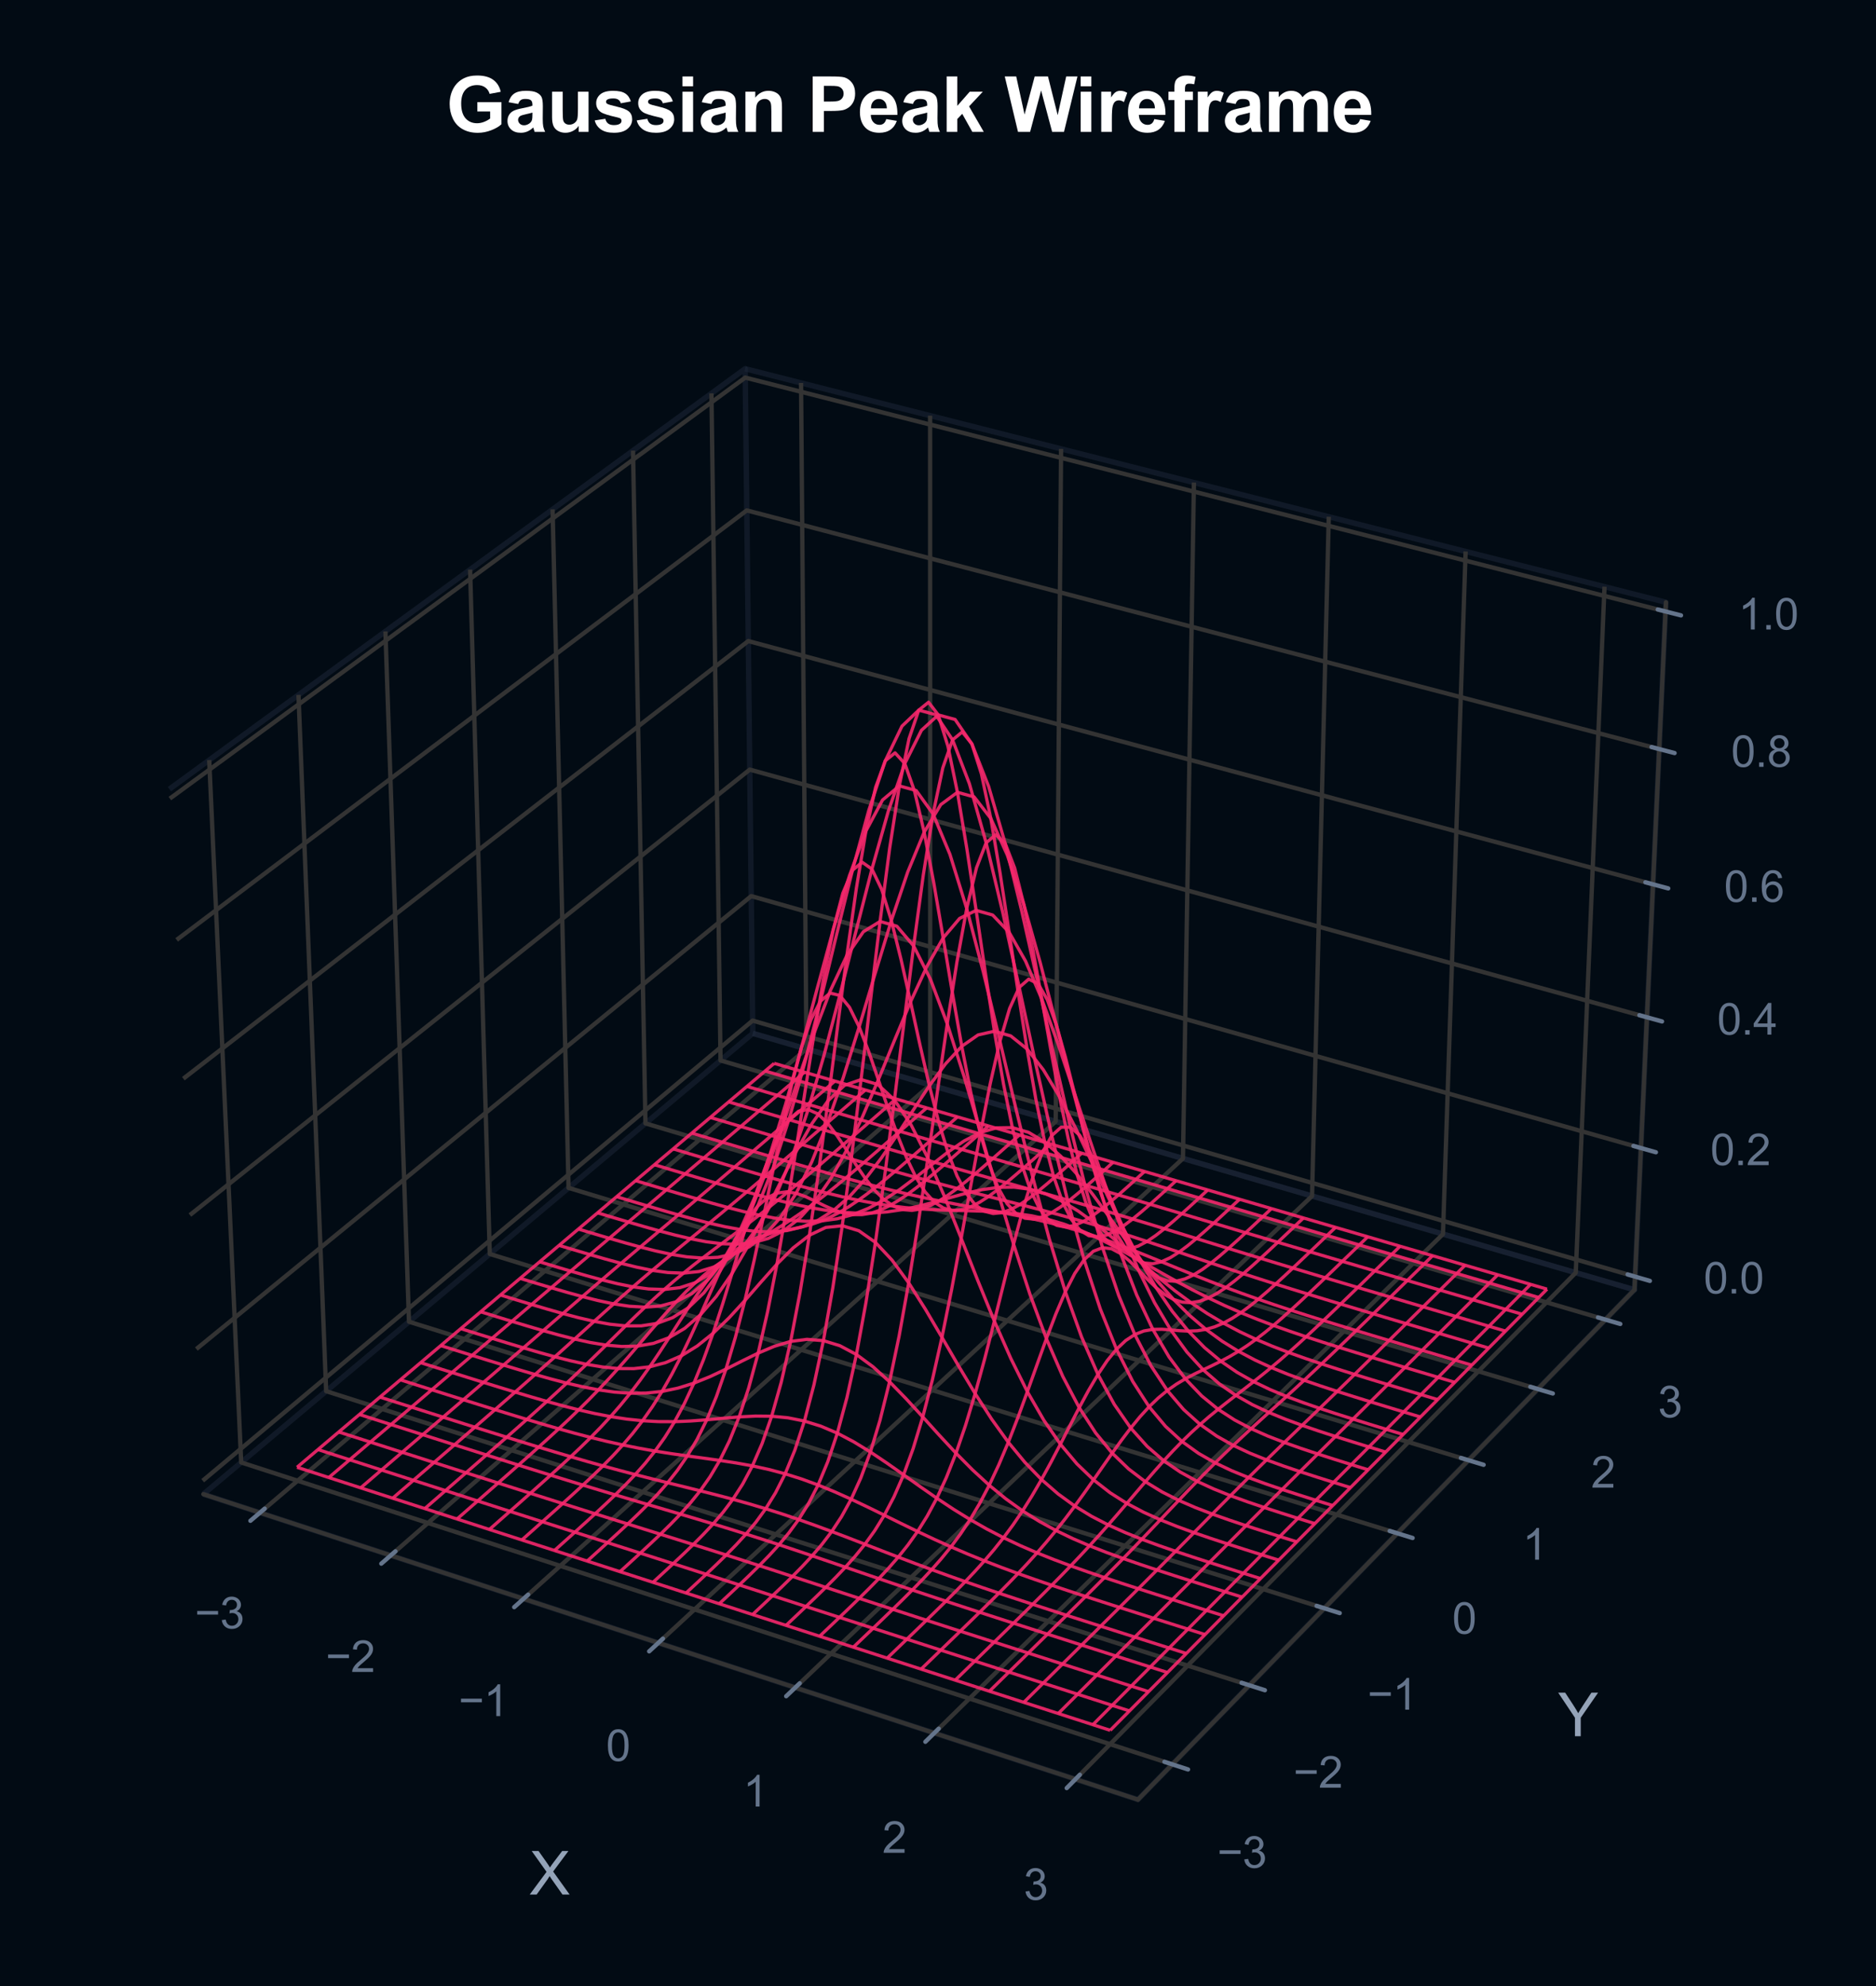 <?xml version="1.0" encoding="utf-8" standalone="no"?>
<!DOCTYPE svg PUBLIC "-//W3C//DTD SVG 1.1//EN"
  "http://www.w3.org/Graphics/SVG/1.1/DTD/svg11.dtd">
<svg xmlns:xlink="http://www.w3.org/1999/xlink" viewBox="0 0 347.636 367.829" xmlns="http://www.w3.org/2000/svg" version="1.1">
 <defs>
  <style type="text/css">*{stroke-linejoin: round; stroke-linecap: butt}</style>
 </defs>
 <g id="figure_1">
  <g id="patch_1">
   <path d="M 0 367.829 
L 347.636 367.829 
L 347.636 0 
L 0 0 
z
" style="fill: #020b14"/>
  </g>
  <g id="patch_2">
   <path d="M 14.4 352.741 
L 322.72 352.741 
L 322.72 44.421 
L 14.4 44.421 
z
" style="fill: #020b14"/>
  </g>
  <g id="pane3d_1">
   <g id="patch_3">
    <path d="M 37.68 276.719 
L 139.498 191.374 
L 138.082 68.291 
L 31.392 146.148 
" style="fill: none; opacity: 0.5; stroke: #1e293b; stroke-linejoin: miter"/>
   </g>
  </g>
  <g id="pane3d_2">
   <g id="patch_4">
    <path d="M 139.498 191.374 
L 302.878 238.862 
L 308.709 111.539 
L 138.082 68.291 
" style="fill: none; opacity: 0.5; stroke: #1e293b; stroke-linejoin: miter"/>
   </g>
  </g>
  <g id="pane3d_3">
   <g id="patch_5">
    <path d="M 37.68 276.719 
L 210.872 333.283 
L 302.878 238.862 
L 139.498 191.374 
" style="fill: none; opacity: 0.5; stroke: #1e293b; stroke-linejoin: miter"/>
   </g>
  </g>
  <g id="grid3d_1">
   <g id="Line3DCollection_1">
    <path d="M 48.17 280.145 
L 149.434 194.262 
L 148.439 70.916 
" style="fill: none; stroke: #333333; stroke-width: 0.8"/>
    <path d="M 72.406 288.06 
L 172.372 200.929 
L 172.356 76.978 
" style="fill: none; stroke: #333333; stroke-width: 0.8"/>
    <path d="M 97.011 296.096 
L 195.63 207.689 
L 196.623 83.129 
" style="fill: none; stroke: #333333; stroke-width: 0.8"/>
    <path d="M 121.993 304.256 
L 219.214 214.544 
L 221.245 89.37 
" style="fill: none; stroke: #333333; stroke-width: 0.8"/>
    <path d="M 147.362 312.541 
L 243.133 221.497 
L 246.23 95.703 
" style="fill: none; stroke: #333333; stroke-width: 0.8"/>
    <path d="M 173.125 320.955 
L 267.393 228.548 
L 271.588 102.13 
" style="fill: none; stroke: #333333; stroke-width: 0.8"/>
    <path d="M 199.293 329.502 
L 292.001 235.7 
L 297.326 108.654 
" style="fill: none; stroke: #333333; stroke-width: 0.8"/>
   </g>
  </g>
  <g id="grid3d_2">
   <g id="Line3DCollection_2">
    <path d="M 38.77 140.764 
L 44.696 270.838 
L 217.238 326.75 
" style="fill: none; stroke: #333333; stroke-width: 0.8"/>
    <path d="M 55.312 128.693 
L 60.44 257.641 
L 231.509 312.104 
" style="fill: none; stroke: #333333; stroke-width: 0.8"/>
    <path d="M 71.42 116.938 
L 75.789 244.776 
L 245.403 297.845 
" style="fill: none; stroke: #333333; stroke-width: 0.8"/>
    <path d="M 87.111 105.487 
L 90.757 232.229 
L 258.936 283.958 
" style="fill: none; stroke: #333333; stroke-width: 0.8"/>
    <path d="M 102.401 94.33 
L 105.359 219.989 
L 272.12 270.428 
" style="fill: none; stroke: #333333; stroke-width: 0.8"/>
    <path d="M 117.305 83.453 
L 119.608 208.045 
L 284.969 257.241 
" style="fill: none; stroke: #333333; stroke-width: 0.8"/>
    <path d="M 131.837 72.848 
L 133.517 196.387 
L 297.496 244.386 
" style="fill: none; stroke: #333333; stroke-width: 0.8"/>
   </g>
  </g>
  <g id="grid3d_3">
   <g id="Line3DCollection_3">
    <path d="M 302.99 236.423 
L 139.47 189.011 
L 37.56 274.222 
" style="fill: none; stroke: #333333; stroke-width: 0.8"/>
    <path d="M 304.08 212.611 
L 139.205 165.954 
L 36.386 249.834 
" style="fill: none; stroke: #333333; stroke-width: 0.8"/>
    <path d="M 305.189 188.397 
L 138.936 142.527 
L 35.191 225.019 
" style="fill: none; stroke: #333333; stroke-width: 0.8"/>
    <path d="M 306.317 163.77 
L 138.662 118.72 
L 33.974 199.765 
" style="fill: none; stroke: #333333; stroke-width: 0.8"/>
    <path d="M 307.464 138.721 
L 138.384 94.524 
L 32.737 174.06 
" style="fill: none; stroke: #333333; stroke-width: 0.8"/>
    <path d="M 308.631 113.238 
L 138.101 69.929 
L 31.476 147.893 
" style="fill: none; stroke: #333333; stroke-width: 0.8"/>
   </g>
  </g>
  <g id="axis3d_1">
   <g id="line2d_1">
    <path d="M 37.68 276.719 
L 210.872 333.283 
" style="fill: none; stroke: #333333; stroke-width: 0.8; stroke-linecap: round"/>
   </g>
   <g id="xtick_1">
    <g id="line2d_2">
     <path d="M 172.726 194.414 
" clip-path="url(#pf3eb6b7aec)" style="fill: none; stroke: #333333; stroke-width: 0.8; stroke-linecap: round"/>
    </g>
    <g id="line2d_3">
     <path d="M 49.051 279.397 
L 46.402 281.644 
" style="fill: none; stroke: #64748b; stroke-width: 0.8; stroke-linecap: round"/>
    </g>
    <g id="text_1">
     <!-- −3 -->
     <g style="fill: #64748b" transform="translate(36.084 301.574) scale(0.08 -0.08)">
      <defs>
       <path id="ArialMT-2212" d="M 3381 1997 
L 356 1997 
L 356 2522 
L 3381 2522 
L 3381 1997 
z
" transform="scale(0.016)"/>
       <path id="ArialMT-33" d="M 269 1209 
L 831 1284 
Q 928 806 1161 595 
Q 1394 384 1728 384 
Q 2125 384 2398 659 
Q 2672 934 2672 1341 
Q 2672 1728 2419 1979 
Q 2166 2231 1775 2231 
Q 1616 2231 1378 2169 
L 1441 2663 
Q 1497 2656 1531 2656 
Q 1891 2656 2178 2843 
Q 2466 3031 2466 3422 
Q 2466 3731 2256 3934 
Q 2047 4138 1716 4138 
Q 1388 4138 1169 3931 
Q 950 3725 888 3313 
L 325 3413 
Q 428 3978 793 4289 
Q 1159 4600 1703 4600 
Q 2078 4600 2393 4439 
Q 2709 4278 2876 4000 
Q 3044 3722 3044 3409 
Q 3044 3113 2884 2869 
Q 2725 2625 2413 2481 
Q 2819 2388 3044 2092 
Q 3269 1797 3269 1353 
Q 3269 753 2831 336 
Q 2394 -81 1725 -81 
Q 1122 -81 723 278 
Q 325 638 269 1209 
z
" transform="scale(0.016)"/>
      </defs>
      <use xlink:href="#ArialMT-2212"/>
      <use xlink:href="#ArialMT-33" transform="translate(58.398 0)"/>
     </g>
    </g>
   </g>
   <g id="xtick_2">
    <g id="line2d_4">
     <path d="M 172.726 194.414 
" clip-path="url(#pf3eb6b7aec)" style="fill: none; stroke: #333333; stroke-width: 0.8; stroke-linecap: round"/>
    </g>
    <g id="line2d_5">
     <path d="M 73.277 287.301 
L 70.66 289.582 
" style="fill: none; stroke: #64748b; stroke-width: 0.8; stroke-linecap: round"/>
    </g>
    <g id="text_2">
     <!-- −2 -->
     <g style="fill: #64748b" transform="translate(60.341 309.634) scale(0.08 -0.08)">
      <defs>
       <path id="ArialMT-32" d="M 3222 541 
L 3222 0 
L 194 0 
Q 188 203 259 391 
Q 375 700 629 1000 
Q 884 1300 1366 1694 
Q 2113 2306 2375 2664 
Q 2638 3022 2638 3341 
Q 2638 3675 2398 3904 
Q 2159 4134 1775 4134 
Q 1369 4134 1125 3890 
Q 881 3647 878 3216 
L 300 3275 
Q 359 3922 746 4261 
Q 1134 4600 1788 4600 
Q 2447 4600 2831 4234 
Q 3216 3869 3216 3328 
Q 3216 3053 3103 2787 
Q 2991 2522 2730 2228 
Q 2469 1934 1863 1422 
Q 1356 997 1212 845 
Q 1069 694 975 541 
L 3222 541 
z
" transform="scale(0.016)"/>
      </defs>
      <use xlink:href="#ArialMT-2212"/>
      <use xlink:href="#ArialMT-32" transform="translate(58.398 0)"/>
     </g>
    </g>
   </g>
   <g id="xtick_3">
    <g id="line2d_6">
     <path d="M 172.726 194.414 
" clip-path="url(#pf3eb6b7aec)" style="fill: none; stroke: #333333; stroke-width: 0.8; stroke-linecap: round"/>
    </g>
    <g id="line2d_7">
     <path d="M 97.87 295.326 
L 95.287 297.641 
" style="fill: none; stroke: #64748b; stroke-width: 0.8; stroke-linecap: round"/>
    </g>
    <g id="text_3">
     <!-- −1 -->
     <g style="fill: #64748b" transform="translate(84.969 317.817) scale(0.08 -0.08)">
      <defs>
       <path id="ArialMT-31" d="M 2384 0 
L 1822 0 
L 1822 3584 
Q 1619 3391 1289 3197 
Q 959 3003 697 2906 
L 697 3450 
Q 1169 3672 1522 3987 
Q 1875 4303 2022 4600 
L 2384 4600 
L 2384 0 
z
" transform="scale(0.016)"/>
      </defs>
      <use xlink:href="#ArialMT-2212"/>
      <use xlink:href="#ArialMT-31" transform="translate(58.398 0)"/>
     </g>
    </g>
   </g>
   <g id="xtick_4">
    <g id="line2d_8">
     <path d="M 172.726 194.414 
" clip-path="url(#pf3eb6b7aec)" style="fill: none; stroke: #333333; stroke-width: 0.8; stroke-linecap: round"/>
    </g>
    <g id="line2d_9">
     <path d="M 122.841 303.473 
L 120.293 305.824 
" style="fill: none; stroke: #64748b; stroke-width: 0.8; stroke-linecap: round"/>
    </g>
    <g id="text_4">
     <!-- 0 -->
     <g style="fill: #64748b" transform="translate(112.312 326.126) scale(0.08 -0.08)">
      <defs>
       <path id="ArialMT-30" d="M 266 2259 
Q 266 3072 433 3567 
Q 600 4063 929 4331 
Q 1259 4600 1759 4600 
Q 2128 4600 2406 4451 
Q 2684 4303 2865 4023 
Q 3047 3744 3150 3342 
Q 3253 2941 3253 2259 
Q 3253 1453 3087 958 
Q 2922 463 2592 192 
Q 2263 -78 1759 -78 
Q 1097 -78 719 397 
Q 266 969 266 2259 
z
M 844 2259 
Q 844 1131 1108 757 
Q 1372 384 1759 384 
Q 2147 384 2411 759 
Q 2675 1134 2675 2259 
Q 2675 3391 2411 3762 
Q 2147 4134 1753 4134 
Q 1366 4134 1134 3806 
Q 844 3388 844 2259 
z
" transform="scale(0.016)"/>
      </defs>
      <use xlink:href="#ArialMT-30"/>
     </g>
    </g>
   </g>
   <g id="xtick_5">
    <g id="line2d_10">
     <path d="M 172.726 194.414 
" clip-path="url(#pf3eb6b7aec)" style="fill: none; stroke: #333333; stroke-width: 0.8; stroke-linecap: round"/>
    </g>
    <g id="line2d_11">
     <path d="M 148.198 311.746 
L 145.686 314.134 
" style="fill: none; stroke: #64748b; stroke-width: 0.8; stroke-linecap: round"/>
    </g>
    <g id="text_5">
     <!-- 1 -->
     <g style="fill: #64748b" transform="translate(137.706 334.564) scale(0.08 -0.08)">
      <use xlink:href="#ArialMT-31"/>
     </g>
    </g>
   </g>
   <g id="xtick_6">
    <g id="line2d_12">
     <path d="M 172.726 194.414 
" clip-path="url(#pf3eb6b7aec)" style="fill: none; stroke: #333333; stroke-width: 0.8; stroke-linecap: round"/>
    </g>
    <g id="line2d_13">
     <path d="M 173.949 320.148 
L 171.475 322.573 
" style="fill: none; stroke: #64748b; stroke-width: 0.8; stroke-linecap: round"/>
    </g>
    <g id="text_6">
     <!-- 2 -->
     <g style="fill: #64748b" transform="translate(163.498 343.134) scale(0.08 -0.08)">
      <use xlink:href="#ArialMT-32"/>
     </g>
    </g>
   </g>
   <g id="xtick_7">
    <g id="line2d_14">
     <path d="M 172.726 194.414 
" clip-path="url(#pf3eb6b7aec)" style="fill: none; stroke: #333333; stroke-width: 0.8; stroke-linecap: round"/>
    </g>
    <g id="line2d_15">
     <path d="M 200.104 328.682 
L 197.669 331.146 
" style="fill: none; stroke: #64748b; stroke-width: 0.8; stroke-linecap: round"/>
    </g>
    <g id="text_7">
     <!-- 3 -->
     <g style="fill: #64748b" transform="translate(189.696 351.839) scale(0.08 -0.08)">
      <use xlink:href="#ArialMT-33"/>
     </g>
    </g>
   </g>
   <g id="text_8">
    <!-- X -->
    <g style="fill: #94a3b8" transform="translate(98.111 350.862) scale(0.11 -0.11)">
     <defs>
      <path id="ArialMT-58" d="M 28 0 
L 1800 2388 
L 238 4581 
L 959 4581 
L 1791 3406 
Q 2050 3041 2159 2844 
Q 2313 3094 2522 3366 
L 3444 4581 
L 4103 4581 
L 2494 2422 
L 4228 0 
L 3478 0 
L 2325 1634 
Q 2228 1775 2125 1941 
Q 1972 1691 1906 1597 
L 756 0 
L 28 0 
z
" transform="scale(0.016)"/>
     </defs>
     <use xlink:href="#ArialMT-58"/>
    </g>
   </g>
  </g>
  <g id="axis3d_2">
   <g id="line2d_16">
    <path d="M 302.878 238.862 
L 210.872 333.283 
" style="fill: none; stroke: #333333; stroke-width: 0.8; stroke-linecap: round"/>
   </g>
   <g id="xtick_8">
    <g id="line2d_17">
     <path d="M 172.726 194.414 
" clip-path="url(#pf3eb6b7aec)" style="fill: none; stroke: #333333; stroke-width: 0.8; stroke-linecap: round"/>
    </g>
    <g id="line2d_18">
     <path d="M 215.784 326.279 
L 220.15 327.694 
" style="fill: none; stroke: #64748b; stroke-width: 0.8; stroke-linecap: round"/>
    </g>
    <g id="text_9">
     <!-- −3 -->
     <g style="fill: #64748b" transform="translate(225.557 345.899) scale(0.08 -0.08)">
      <use xlink:href="#ArialMT-2212"/>
      <use xlink:href="#ArialMT-33" transform="translate(58.398 0)"/>
     </g>
    </g>
   </g>
   <g id="xtick_9">
    <g id="line2d_19">
     <path d="M 172.726 194.414 
" clip-path="url(#pf3eb6b7aec)" style="fill: none; stroke: #333333; stroke-width: 0.8; stroke-linecap: round"/>
    </g>
    <g id="line2d_20">
     <path d="M 230.068 311.646 
L 234.394 313.023 
" style="fill: none; stroke: #64748b; stroke-width: 0.8; stroke-linecap: round"/>
    </g>
    <g id="text_10">
     <!-- −2 -->
     <g style="fill: #64748b" transform="translate(239.663 331.066) scale(0.08 -0.08)">
      <use xlink:href="#ArialMT-2212"/>
      <use xlink:href="#ArialMT-32" transform="translate(58.398 0)"/>
     </g>
    </g>
   </g>
   <g id="xtick_10">
    <g id="line2d_21">
     <path d="M 172.726 194.414 
" clip-path="url(#pf3eb6b7aec)" style="fill: none; stroke: #333333; stroke-width: 0.8; stroke-linecap: round"/>
    </g>
    <g id="line2d_22">
     <path d="M 243.976 297.399 
L 248.262 298.74 
" style="fill: none; stroke: #64748b; stroke-width: 0.8; stroke-linecap: round"/>
    </g>
    <g id="text_11">
     <!-- −1 -->
     <g style="fill: #64748b" transform="translate(253.396 316.624) scale(0.08 -0.08)">
      <use xlink:href="#ArialMT-2212"/>
      <use xlink:href="#ArialMT-31" transform="translate(58.398 0)"/>
     </g>
    </g>
   </g>
   <g id="xtick_11">
    <g id="line2d_23">
     <path d="M 172.726 194.414 
" clip-path="url(#pf3eb6b7aec)" style="fill: none; stroke: #333333; stroke-width: 0.8; stroke-linecap: round"/>
    </g>
    <g id="line2d_24">
     <path d="M 257.521 283.523 
L 261.768 284.829 
" style="fill: none; stroke: #64748b; stroke-width: 0.8; stroke-linecap: round"/>
    </g>
    <g id="text_12">
     <!-- 0 -->
     <g style="fill: #64748b" transform="translate(269.108 302.56) scale(0.08 -0.08)">
      <use xlink:href="#ArialMT-30"/>
     </g>
    </g>
   </g>
   <g id="xtick_12">
    <g id="line2d_25">
     <path d="M 172.726 194.414 
" clip-path="url(#pf3eb6b7aec)" style="fill: none; stroke: #333333; stroke-width: 0.8; stroke-linecap: round"/>
    </g>
    <g id="line2d_26">
     <path d="M 270.718 270.004 
L 274.926 271.277 
" style="fill: none; stroke: #64748b; stroke-width: 0.8; stroke-linecap: round"/>
    </g>
    <g id="text_13">
     <!-- 1 -->
     <g style="fill: #64748b" transform="translate(282.139 288.857) scale(0.08 -0.08)">
      <use xlink:href="#ArialMT-31"/>
     </g>
    </g>
   </g>
   <g id="xtick_13">
    <g id="line2d_27">
     <path d="M 172.726 194.414 
" clip-path="url(#pf3eb6b7aec)" style="fill: none; stroke: #333333; stroke-width: 0.8; stroke-linecap: round"/>
    </g>
    <g id="line2d_28">
     <path d="M 283.58 256.828 
L 287.75 258.069 
" style="fill: none; stroke: #64748b; stroke-width: 0.8; stroke-linecap: round"/>
    </g>
    <g id="text_14">
     <!-- 2 -->
     <g style="fill: #64748b" transform="translate(294.839 275.503) scale(0.08 -0.08)">
      <use xlink:href="#ArialMT-32"/>
     </g>
    </g>
   </g>
   <g id="xtick_14">
    <g id="line2d_29">
     <path d="M 172.726 194.414 
" clip-path="url(#pf3eb6b7aec)" style="fill: none; stroke: #333333; stroke-width: 0.8; stroke-linecap: round"/>
    </g>
    <g id="line2d_30">
     <path d="M 296.119 243.983 
L 300.252 245.192 
" style="fill: none; stroke: #64748b; stroke-width: 0.8; stroke-linecap: round"/>
    </g>
    <g id="text_15">
     <!-- 3 -->
     <g style="fill: #64748b" transform="translate(307.22 262.484) scale(0.08 -0.08)">
      <use xlink:href="#ArialMT-33"/>
     </g>
    </g>
   </g>
   <g id="text_16">
    <!-- Y -->
    <g style="fill: #94a3b8" transform="translate(288.712 321.54) scale(0.11 -0.11)">
     <defs>
      <path id="ArialMT-59" d="M 1784 0 
L 1784 1941 
L 19 4581 
L 756 4581 
L 1659 3200 
Q 1909 2813 2125 2425 
Q 2331 2784 2625 3234 
L 3513 4581 
L 4219 4581 
L 2391 1941 
L 2391 0 
L 1784 0 
z
" transform="scale(0.016)"/>
     </defs>
     <use xlink:href="#ArialMT-59"/>
    </g>
   </g>
  </g>
  <g id="axis3d_3">
   <g id="line2d_31">
    <path d="M 302.878 238.862 
L 308.709 111.539 
" style="fill: none; stroke: #333333; stroke-width: 0.8; stroke-linecap: round"/>
   </g>
   <g id="xtick_15">
    <g id="line2d_32">
     <path d="M 172.726 194.414 
" style="fill: none; stroke: #333333; stroke-width: 0.8; stroke-linecap: round"/>
    </g>
    <g id="line2d_33">
     <path d="M 301.617 236.025 
L 305.738 237.22 
" style="fill: none; stroke: #64748b; stroke-width: 0.8; stroke-linecap: round"/>
    </g>
    <g id="text_17">
     <!-- 0.0 -->
     <g style="fill: #64748b" transform="translate(315.701 239.547) scale(0.08 -0.08)">
      <defs>
       <path id="ArialMT-2e" d="M 581 0 
L 581 641 
L 1222 641 
L 1222 0 
L 581 0 
z
" transform="scale(0.016)"/>
      </defs>
      <use xlink:href="#ArialMT-30"/>
      <use xlink:href="#ArialMT-2e" transform="translate(55.615 0)"/>
      <use xlink:href="#ArialMT-30" transform="translate(83.398 0)"/>
     </g>
    </g>
   </g>
   <g id="xtick_16">
    <g id="line2d_34">
     <path d="M 172.726 194.414 
" style="fill: none; stroke: #333333; stroke-width: 0.8; stroke-linecap: round"/>
    </g>
    <g id="line2d_35">
     <path d="M 302.696 212.219 
L 306.852 213.395 
" style="fill: none; stroke: #64748b; stroke-width: 0.8; stroke-linecap: round"/>
    </g>
    <g id="text_18">
     <!-- 0.2 -->
     <g style="fill: #64748b" transform="translate(316.941 215.775) scale(0.08 -0.08)">
      <use xlink:href="#ArialMT-30"/>
      <use xlink:href="#ArialMT-2e" transform="translate(55.615 0)"/>
      <use xlink:href="#ArialMT-32" transform="translate(83.398 0)"/>
     </g>
    </g>
   </g>
   <g id="xtick_17">
    <g id="line2d_36">
     <path d="M 172.726 194.414 
" style="fill: none; stroke: #333333; stroke-width: 0.8; stroke-linecap: round"/>
    </g>
    <g id="line2d_37">
     <path d="M 303.793 188.011 
L 307.985 189.168 
" style="fill: none; stroke: #64748b; stroke-width: 0.8; stroke-linecap: round"/>
    </g>
    <g id="text_19">
     <!-- 0.4 -->
     <g style="fill: #64748b" transform="translate(318.202 191.604) scale(0.08 -0.08)">
      <defs>
       <path id="ArialMT-34" d="M 2069 0 
L 2069 1097 
L 81 1097 
L 81 1613 
L 2172 4581 
L 2631 4581 
L 2631 1613 
L 3250 1613 
L 3250 1097 
L 2631 1097 
L 2631 0 
L 2069 0 
z
M 2069 1613 
L 2069 3678 
L 634 1613 
L 2069 1613 
z
" transform="scale(0.016)"/>
      </defs>
      <use xlink:href="#ArialMT-30"/>
      <use xlink:href="#ArialMT-2e" transform="translate(55.615 0)"/>
      <use xlink:href="#ArialMT-34" transform="translate(83.398 0)"/>
     </g>
    </g>
   </g>
   <g id="xtick_18">
    <g id="line2d_38">
     <path d="M 172.726 194.414 
" style="fill: none; stroke: #333333; stroke-width: 0.8; stroke-linecap: round"/>
    </g>
    <g id="line2d_39">
     <path d="M 304.908 163.392 
L 309.138 164.528 
" style="fill: none; stroke: #64748b; stroke-width: 0.8; stroke-linecap: round"/>
    </g>
    <g id="text_20">
     <!-- 0.6 -->
     <g style="fill: #64748b" transform="translate(319.485 167.021) scale(0.08 -0.08)">
      <defs>
       <path id="ArialMT-36" d="M 3184 3459 
L 2625 3416 
Q 2550 3747 2413 3897 
Q 2184 4138 1850 4138 
Q 1581 4138 1378 3988 
Q 1113 3794 959 3422 
Q 806 3050 800 2363 
Q 1003 2672 1297 2822 
Q 1591 2972 1913 2972 
Q 2475 2972 2870 2558 
Q 3266 2144 3266 1488 
Q 3266 1056 3080 686 
Q 2894 316 2569 119 
Q 2244 -78 1831 -78 
Q 1128 -78 684 439 
Q 241 956 241 2144 
Q 241 3472 731 4075 
Q 1159 4600 1884 4600 
Q 2425 4600 2770 4297 
Q 3116 3994 3184 3459 
z
M 888 1484 
Q 888 1194 1011 928 
Q 1134 663 1356 523 
Q 1578 384 1822 384 
Q 2178 384 2434 671 
Q 2691 959 2691 1453 
Q 2691 1928 2437 2201 
Q 2184 2475 1800 2475 
Q 1419 2475 1153 2201 
Q 888 1928 888 1484 
z
" transform="scale(0.016)"/>
      </defs>
      <use xlink:href="#ArialMT-30"/>
      <use xlink:href="#ArialMT-2e" transform="translate(55.615 0)"/>
      <use xlink:href="#ArialMT-36" transform="translate(83.398 0)"/>
     </g>
    </g>
   </g>
   <g id="xtick_19">
    <g id="line2d_40">
     <path d="M 172.726 194.414 
" style="fill: none; stroke: #333333; stroke-width: 0.8; stroke-linecap: round"/>
    </g>
    <g id="line2d_41">
     <path d="M 306.042 138.35 
L 310.31 139.465 
" style="fill: none; stroke: #64748b; stroke-width: 0.8; stroke-linecap: round"/>
    </g>
    <g id="text_21">
     <!-- 0.8 -->
     <g style="fill: #64748b" transform="translate(320.789 142.018) scale(0.08 -0.08)">
      <defs>
       <path id="ArialMT-38" d="M 1131 2484 
Q 781 2613 612 2850 
Q 444 3088 444 3419 
Q 444 3919 803 4259 
Q 1163 4600 1759 4600 
Q 2359 4600 2725 4251 
Q 3091 3903 3091 3403 
Q 3091 3084 2923 2848 
Q 2756 2613 2416 2484 
Q 2838 2347 3058 2040 
Q 3278 1734 3278 1309 
Q 3278 722 2862 322 
Q 2447 -78 1769 -78 
Q 1091 -78 675 323 
Q 259 725 259 1325 
Q 259 1772 486 2073 
Q 713 2375 1131 2484 
z
M 1019 3438 
Q 1019 3113 1228 2906 
Q 1438 2700 1772 2700 
Q 2097 2700 2305 2904 
Q 2513 3109 2513 3406 
Q 2513 3716 2298 3927 
Q 2084 4138 1766 4138 
Q 1444 4138 1231 3931 
Q 1019 3725 1019 3438 
z
M 838 1322 
Q 838 1081 952 856 
Q 1066 631 1291 507 
Q 1516 384 1775 384 
Q 2178 384 2440 643 
Q 2703 903 2703 1303 
Q 2703 1709 2433 1975 
Q 2163 2241 1756 2241 
Q 1359 2241 1098 1978 
Q 838 1716 838 1322 
z
" transform="scale(0.016)"/>
      </defs>
      <use xlink:href="#ArialMT-30"/>
      <use xlink:href="#ArialMT-2e" transform="translate(55.615 0)"/>
      <use xlink:href="#ArialMT-38" transform="translate(83.398 0)"/>
     </g>
    </g>
   </g>
   <g id="xtick_20">
    <g id="line2d_42">
     <path d="M 172.726 194.414 
" style="fill: none; stroke: #333333; stroke-width: 0.8; stroke-linecap: round"/>
    </g>
    <g id="line2d_43">
     <path d="M 307.197 112.874 
L 311.503 113.967 
" style="fill: none; stroke: #64748b; stroke-width: 0.8; stroke-linecap: round"/>
    </g>
    <g id="text_22">
     <!-- 1.0 -->
     <g style="fill: #64748b" transform="translate(322.116 116.583) scale(0.08 -0.08)">
      <use xlink:href="#ArialMT-31"/>
      <use xlink:href="#ArialMT-2e" transform="translate(55.615 0)"/>
      <use xlink:href="#ArialMT-30" transform="translate(83.398 0)"/>
     </g>
    </g>
   </g>
   <g id="text_23">
    <!-- Z -->
    <g style="fill: #94a3b8" transform="translate(352.413 172.735) scale(0.11 -0.11)">
     <defs>
      <path id="ArialMT-5a" d="M 128 0 
L 128 563 
L 2475 3497 
Q 2725 3809 2950 4041 
L 394 4041 
L 394 4581 
L 3675 4581 
L 3675 4041 
L 1103 863 
L 825 541 
L 3750 541 
L 3750 0 
L 128 0 
z
" transform="scale(0.016)"/>
     </defs>
     <use xlink:href="#ArialMT-5a"/>
    </g>
   </g>
  </g>
  <g id="axes_1">
   <g id="Line3DCollection_4">
    <path d="M 55.045 271.732 
L 57.985 272.682 
L 60.931 273.635 
L 63.882 274.589 
L 66.839 275.544 
L 69.801 276.502 
L 72.768 277.461 
L 75.741 278.422 
L 78.719 279.385 
L 81.703 280.349 
L 84.692 281.316 
L 87.687 282.284 
L 90.688 283.253 
L 93.694 284.224 
L 96.705 285.197 
L 99.722 286.171 
L 102.745 287.147 
L 105.773 288.125 
L 108.807 289.104 
L 111.847 290.085 
L 114.892 291.068 
L 117.943 292.053 
L 120.999 293.04 
L 124.061 294.029 
L 127.129 295.021 
L 130.203 296.014 
L 133.283 297.01 
L 136.368 298.009 
L 139.459 299.009 
L 142.556 300.012 
L 145.659 301.016 
L 148.767 302.023 
L 151.882 303.031 
L 155.002 304.041 
L 158.128 305.053 
L 161.26 306.066 
L 164.398 307.082 
L 167.542 308.099 
L 170.691 309.118 
L 173.847 310.138 
L 177.009 311.16 
L 180.177 312.185 
L 183.351 313.211 
L 186.53 314.239 
L 189.716 315.269 
L 192.908 316.301 
L 196.106 317.335 
L 199.31 318.371 
L 202.521 319.408 
L 205.737 320.448 
" clip-path="url(#pf3eb6b7aec)" style="fill: none; stroke: #f5276c; stroke-opacity: 0.9; stroke-width: 0.6"/>
    <path d="M 58.921 268.452 
L 61.856 269.397 
L 64.796 270.343 
L 67.741 271.291 
L 70.692 272.241 
L 73.648 273.192 
L 76.61 274.145 
L 79.577 275.1 
L 82.549 276.056 
L 85.527 277.014 
L 88.51 277.974 
L 91.499 278.934 
L 94.493 279.896 
L 97.493 280.859 
L 100.498 281.823 
L 103.509 282.788 
L 106.526 283.754 
L 109.548 284.721 
L 112.575 285.69 
L 115.608 286.66 
L 118.647 287.631 
L 121.692 288.606 
L 124.742 289.582 
L 127.798 290.563 
L 130.859 291.546 
L 133.927 292.533 
L 137 293.524 
L 140.079 294.519 
L 143.163 295.516 
L 146.254 296.517 
L 149.35 297.52 
L 152.452 298.525 
L 155.56 299.531 
L 158.673 300.539 
L 161.793 301.548 
L 164.918 302.558 
L 168.049 303.569 
L 171.186 304.582 
L 174.329 305.595 
L 177.478 306.61 
L 180.633 307.627 
L 183.793 308.645 
L 186.96 309.664 
L 190.133 310.686 
L 193.312 311.709 
L 196.497 312.734 
L 199.688 313.762 
L 202.885 314.791 
L 206.088 315.822 
L 209.297 316.855 
" clip-path="url(#pf3eb6b7aec)" style="fill: none; stroke: #f5276c; stroke-opacity: 0.9; stroke-width: 0.6"/>
    <path d="M 62.773 265.193 
L 65.702 266.132 
L 68.636 267.072 
L 71.576 268.014 
L 74.521 268.958 
L 77.471 269.903 
L 80.427 270.85 
L 83.388 271.798 
L 86.354 272.747 
L 89.326 273.697 
L 92.303 274.648 
L 95.286 275.599 
L 98.274 276.549 
L 101.268 277.5 
L 104.267 278.449 
L 107.271 279.397 
L 110.281 280.344 
L 113.297 281.29 
L 116.318 282.236 
L 119.345 283.183 
L 122.377 284.131 
L 125.415 285.084 
L 128.459 286.042 
L 131.508 287.007 
L 134.564 287.979 
L 137.625 288.96 
L 140.692 289.949 
L 143.764 290.946 
L 146.843 291.95 
L 149.927 292.959 
L 153.017 293.972 
L 156.112 294.988 
L 159.214 296.004 
L 162.321 297.02 
L 165.433 298.036 
L 168.552 299.05 
L 171.676 300.064 
L 174.807 301.076 
L 177.943 302.088 
L 181.085 303.1 
L 184.233 304.113 
L 187.387 305.126 
L 190.546 306.14 
L 193.712 307.155 
L 196.884 308.173 
L 200.062 309.191 
L 203.246 310.212 
L 206.435 311.234 
L 209.631 312.258 
L 212.833 313.285 
" clip-path="url(#pf3eb6b7aec)" style="fill: none; stroke: #f5276c; stroke-opacity: 0.9; stroke-width: 0.6"/>
    <path d="M 66.601 261.955 
L 69.524 262.887 
L 72.453 263.822 
L 75.387 264.758 
L 78.326 265.695 
L 81.27 266.633 
L 84.22 267.573 
L 87.175 268.513 
L 90.135 269.453 
L 93.101 270.392 
L 96.072 271.329 
L 99.049 272.263 
L 102.03 273.192 
L 105.018 274.116 
L 108.01 275.032 
L 111.008 275.941 
L 114.011 276.843 
L 117.02 277.737 
L 120.034 278.627 
L 123.054 279.516 
L 126.079 280.408 
L 129.111 281.307 
L 132.148 282.22 
L 135.192 283.15 
L 138.241 284.102 
L 141.296 285.076 
L 144.357 286.073 
L 147.424 287.091 
L 150.497 288.128 
L 153.575 289.177 
L 156.659 290.235 
L 159.749 291.295 
L 162.844 292.355 
L 165.944 293.411 
L 169.051 294.46 
L 172.163 295.501 
L 175.28 296.534 
L 178.404 297.561 
L 181.533 298.582 
L 184.668 299.599 
L 187.809 300.612 
L 190.956 301.624 
L 194.109 302.635 
L 197.268 303.646 
L 200.433 304.658 
L 203.604 305.671 
L 206.78 306.685 
L 209.963 307.701 
L 213.152 308.719 
L 216.347 309.738 
" clip-path="url(#pf3eb6b7aec)" style="fill: none; stroke: #f5276c; stroke-opacity: 0.9; stroke-width: 0.6"/>
    <path d="M 70.405 258.736 
L 73.323 259.663 
L 76.245 260.591 
L 79.173 261.521 
L 82.107 262.451 
L 85.045 263.381 
L 87.989 264.312 
L 90.938 265.24 
L 93.892 266.165 
L 96.852 267.085 
L 99.817 267.995 
L 102.786 268.894 
L 105.761 269.776 
L 108.741 270.639 
L 111.726 271.478 
L 114.716 272.292 
L 117.712 273.081 
L 120.713 273.848 
L 123.719 274.598 
L 126.731 275.341 
L 129.75 276.09 
L 132.774 276.858 
L 135.805 277.659 
L 138.843 278.508 
L 141.886 279.413 
L 144.937 280.38 
L 147.993 281.41 
L 151.056 282.496 
L 154.124 283.63 
L 157.197 284.798 
L 160.276 285.986 
L 163.361 287.18 
L 166.45 288.367 
L 169.545 289.539 
L 172.645 290.688 
L 175.75 291.813 
L 178.862 292.912 
L 181.978 293.988 
L 185.101 295.044 
L 188.229 296.084 
L 191.363 297.112 
L 194.503 298.131 
L 197.649 299.144 
L 200.801 300.154 
L 203.959 301.163 
L 207.122 302.171 
L 210.292 303.18 
L 213.468 304.19 
L 216.649 305.202 
L 219.837 306.215 
" clip-path="url(#pf3eb6b7aec)" style="fill: none; stroke: #f5276c; stroke-opacity: 0.9; stroke-width: 0.6"/>
    <path d="M 74.186 255.538 
L 77.097 256.458 
L 80.014 257.38 
L 82.936 258.302 
L 85.864 259.224 
L 88.796 260.144 
L 91.734 261.06 
L 94.677 261.97 
L 97.625 262.868 
L 100.578 263.749 
L 103.536 264.606 
L 106.498 265.429 
L 109.465 266.209 
L 112.437 266.936 
L 115.413 267.601 
L 118.394 268.2 
L 121.379 268.733 
L 124.37 269.206 
L 127.367 269.635 
L 130.37 270.044 
L 133.38 270.463 
L 136.398 270.928 
L 139.422 271.476 
L 142.455 272.14 
L 145.495 272.944 
L 148.542 273.904 
L 151.596 275.018 
L 154.656 276.274 
L 157.722 277.647 
L 160.793 279.104 
L 163.869 280.608 
L 166.949 282.125 
L 170.034 283.622 
L 173.123 285.076 
L 176.218 286.47 
L 179.317 287.799 
L 182.421 289.062 
L 185.531 290.262 
L 188.646 291.41 
L 191.767 292.514 
L 194.894 293.584 
L 198.027 294.629 
L 201.166 295.658 
L 204.311 296.675 
L 207.461 297.685 
L 210.618 298.691 
L 213.781 299.697 
L 216.949 300.701 
L 220.124 301.707 
L 223.304 302.714 
" clip-path="url(#pf3eb6b7aec)" style="fill: none; stroke: #f5276c; stroke-opacity: 0.9; stroke-width: 0.6"/>
    <path d="M 77.942 252.359 
L 80.848 253.273 
L 83.76 254.187 
L 86.676 255.1 
L 89.597 256.011 
L 92.524 256.916 
L 95.456 257.81 
L 98.392 258.687 
L 101.333 259.536 
L 104.279 260.345 
L 107.228 261.097 
L 110.182 261.771 
L 113.139 262.347 
L 116.101 262.801 
L 119.065 263.115 
L 122.034 263.277 
L 125.008 263.288 
L 127.986 263.163 
L 130.971 262.936 
L 133.963 262.661 
L 136.963 262.406 
L 139.973 262.252 
L 142.992 262.282 
L 146.021 262.57 
L 149.06 263.173 
L 152.108 264.123 
L 155.164 265.419 
L 158.226 267.032 
L 161.293 268.906 
L 164.365 270.967 
L 167.44 273.132 
L 170.518 275.321 
L 173.599 277.463 
L 176.684 279.506 
L 179.772 281.413 
L 182.864 283.17 
L 185.961 284.774 
L 189.063 286.238 
L 192.171 287.581 
L 195.284 288.823 
L 198.404 289.987 
L 201.529 291.094 
L 204.661 292.159 
L 207.798 293.197 
L 210.942 294.218 
L 214.092 295.228 
L 217.247 296.232 
L 220.409 297.234 
L 223.576 298.234 
L 226.749 299.236 
" clip-path="url(#pf3eb6b7aec)" style="fill: none; stroke: #f5276c; stroke-opacity: 0.9; stroke-width: 0.6"/>
    <path d="M 81.676 249.199 
L 84.576 250.106 
L 87.482 251.011 
L 90.392 251.914 
L 93.308 252.809 
L 96.228 253.691 
L 99.153 254.55 
L 102.083 255.373 
L 105.016 256.14 
L 107.953 256.824 
L 110.894 257.393 
L 113.837 257.807 
L 116.783 258.022 
L 119.731 257.993 
L 122.681 257.683 
L 125.635 257.069 
L 128.592 256.149 
L 131.554 254.956 
L 134.524 253.556 
L 137.502 252.055 
L 140.492 250.591 
L 143.494 249.327 
L 146.511 248.426 
L 149.54 248.04 
L 152.583 248.284 
L 155.637 249.221 
L 158.7 250.851 
L 161.769 253.115 
L 164.843 255.899 
L 167.919 259.053 
L 170.996 262.412 
L 174.074 265.815 
L 177.152 269.122 
L 180.231 272.226 
L 183.312 275.057 
L 186.396 277.584 
L 189.485 279.806 
L 192.578 281.746 
L 195.677 283.441 
L 198.782 284.936 
L 201.893 286.273 
L 205.01 287.494 
L 208.134 288.631 
L 211.264 289.712 
L 214.4 290.756 
L 217.543 291.777 
L 220.691 292.785 
L 223.846 293.786 
L 227.006 294.783 
L 230.172 295.779 
" clip-path="url(#pf3eb6b7aec)" style="fill: none; stroke: #f5276c; stroke-opacity: 0.9; stroke-width: 0.6"/>
    <path d="M 85.386 246.058 
L 88.281 246.957 
L 91.181 247.852 
L 94.085 248.741 
L 96.995 249.615 
L 99.909 250.465 
L 102.827 251.274 
L 105.749 252.017 
L 108.674 252.66 
L 111.603 253.156 
L 114.533 253.448 
L 117.464 253.463 
L 120.396 253.126 
L 123.328 252.356 
L 126.261 251.087 
L 129.195 249.277 
L 132.133 246.922 
L 135.076 244.077 
L 138.029 240.859 
L 140.993 237.455 
L 143.973 234.11 
L 146.97 231.113 
L 149.987 228.76 
L 153.022 227.322 
L 156.075 227.006 
L 159.142 227.926 
L 162.219 230.084 
L 165.302 233.37 
L 168.387 237.581 
L 171.471 242.448 
L 174.552 247.673 
L 177.629 252.968 
L 180.702 258.086 
L 183.774 262.837 
L 186.846 267.101 
L 189.919 270.821 
L 192.996 273.999 
L 196.078 276.676 
L 199.166 278.918 
L 202.26 280.804 
L 205.362 282.411 
L 208.471 283.811 
L 211.586 285.062 
L 214.708 286.212 
L 217.837 287.296 
L 220.972 288.337 
L 224.113 289.354 
L 227.26 290.357 
L 230.414 291.352 
L 233.573 292.344 
" clip-path="url(#pf3eb6b7aec)" style="fill: none; stroke: #f5276c; stroke-opacity: 0.9; stroke-width: 0.6"/>
    <path d="M 89.074 242.935 
L 91.963 243.825 
L 94.857 244.71 
L 97.755 245.582 
L 100.659 246.431 
L 103.566 247.241 
L 106.477 247.986 
L 109.392 248.626 
L 112.309 249.11 
L 115.227 249.363 
L 118.146 249.293 
L 121.064 248.791 
L 123.981 247.733 
L 126.896 245.996 
L 129.81 243.473 
L 132.725 240.095 
L 135.642 235.855 
L 138.567 230.833 
L 141.503 225.214 
L 144.455 219.287 
L 147.428 213.443 
L 150.425 208.137 
L 153.447 203.843 
L 156.494 200.997 
L 159.563 199.932 
L 162.649 200.831 
L 165.745 203.699 
L 168.846 208.358 
L 171.944 214.48 
L 175.036 221.633 
L 178.119 229.342 
L 181.193 237.15 
L 184.259 244.664 
L 187.32 251.59 
L 190.377 257.739 
L 193.436 263.028 
L 196.498 267.461 
L 199.565 271.103 
L 202.639 274.062 
L 205.722 276.461 
L 208.812 278.423 
L 211.911 280.058 
L 215.017 281.46 
L 218.131 282.702 
L 221.252 283.839 
L 224.379 284.909 
L 227.513 285.939 
L 230.653 286.947 
L 233.8 287.942 
L 236.952 288.931 
" clip-path="url(#pf3eb6b7aec)" style="fill: none; stroke: #f5276c; stroke-opacity: 0.9; stroke-width: 0.6"/>
    <path d="M 92.739 239.831 
L 95.622 240.713 
L 98.51 241.586 
L 101.403 242.441 
L 104.3 243.264 
L 107.201 244.031 
L 110.106 244.707 
L 113.013 245.238 
L 115.921 245.55 
L 118.83 245.542 
L 121.738 245.085 
L 124.644 244.025 
L 127.547 242.192 
L 130.447 239.411 
L 133.344 235.533 
L 136.241 230.457 
L 139.142 224.17 
L 142.052 216.78 
L 144.976 208.537 
L 147.921 199.847 
L 150.892 191.253 
L 153.894 183.398 
L 156.928 176.956 
L 159.992 172.548 
L 163.081 170.65 
L 166.188 171.528 
L 169.305 175.185 
L 172.421 181.369 
L 175.53 189.607 
L 178.626 199.285 
L 181.706 209.728 
L 184.771 220.291 
L 187.823 230.426 
L 190.866 239.72 
L 193.905 247.917 
L 196.944 254.906 
L 199.987 260.695 
L 203.037 265.38 
L 206.096 269.113 
L 209.165 272.064 
L 212.243 274.408 
L 215.331 276.296 
L 218.428 277.861 
L 221.533 279.202 
L 224.645 280.397 
L 227.765 281.499 
L 230.892 282.545 
L 234.025 283.558 
L 237.164 284.553 
L 240.309 285.539 
" clip-path="url(#pf3eb6b7aec)" style="fill: none; stroke: #f5276c; stroke-opacity: 0.9; stroke-width: 0.6"/>
    <path d="M 96.381 236.747 
L 99.259 237.621 
L 102.141 238.483 
L 105.028 239.323 
L 107.919 240.123 
L 110.814 240.854 
L 113.712 241.473 
L 116.613 241.913 
L 119.514 242.082 
L 122.415 241.857 
L 125.314 241.078 
L 128.21 239.555 
L 131.103 237.078 
L 133.991 233.431 
L 136.878 228.425 
L 139.764 221.934 
L 142.656 213.939 
L 145.559 204.565 
L 148.479 194.119 
L 151.425 183.1 
L 154.402 172.181 
L 157.414 162.165 
L 160.462 153.896 
L 163.543 148.155 
L 166.65 145.547 
L 169.774 146.404 
L 172.904 150.734 
L 176.028 158.216 
L 179.139 168.254 
L 182.23 180.072 
L 185.299 192.826 
L 188.348 205.709 
L 191.38 218.042 
L 194.401 229.318 
L 197.417 239.224 
L 200.435 247.627 
L 203.457 254.542 
L 206.489 260.092 
L 209.531 264.465 
L 212.586 267.874 
L 215.652 270.532 
L 218.729 272.629 
L 221.816 274.327 
L 224.913 275.75 
L 228.017 276.992 
L 231.13 278.119 
L 234.249 279.176 
L 237.375 280.193 
L 240.506 281.187 
L 243.644 282.169 
" clip-path="url(#pf3eb6b7aec)" style="fill: none; stroke: #f5276c; stroke-opacity: 0.9; stroke-width: 0.6"/>
    <path d="M 100.002 233.683 
L 102.874 234.55 
L 105.75 235.404 
L 108.632 236.234 
L 111.517 237.02 
L 114.406 237.731 
L 117.299 238.318 
L 120.193 238.711 
L 123.088 238.808 
L 125.983 238.473 
L 128.877 237.533 
L 131.767 235.781 
L 134.654 232.985 
L 137.539 228.91 
L 140.422 223.347 
L 143.307 216.157 
L 146.199 207.316 
L 149.104 196.96 
L 152.029 185.422 
L 154.982 173.245 
L 157.969 161.168 
L 160.992 150.073 
L 164.051 140.889 
L 167.143 134.479 
L 170.259 131.512 
L 173.388 132.357 
L 176.518 137.021 
L 179.638 145.149 
L 182.738 156.082 
L 185.814 168.963 
L 188.864 182.862 
L 191.891 196.893 
L 194.901 210.311 
L 197.899 222.563 
L 200.894 233.308 
L 203.89 242.404 
L 206.895 249.87 
L 209.91 255.842 
L 212.938 260.525 
L 215.98 264.155 
L 219.036 266.964 
L 222.103 269.162 
L 225.182 270.921 
L 228.27 272.381 
L 231.367 273.643 
L 234.472 274.779 
L 237.584 275.839 
L 240.703 276.854 
L 243.828 277.845 
L 246.959 278.822 
" clip-path="url(#pf3eb6b7aec)" style="fill: none; stroke: #f5276c; stroke-opacity: 0.9; stroke-width: 0.6"/>
    <path d="M 103.6 230.639 
L 106.467 231.501 
L 109.338 232.351 
L 112.213 233.177 
L 115.093 233.961 
L 117.977 234.672 
L 120.864 235.264 
L 123.754 235.666 
L 126.645 235.783 
L 129.536 235.481 
L 132.427 234.594 
L 135.316 232.921 
L 138.203 230.236 
L 141.089 226.313 
L 143.976 220.951 
L 146.866 214.015 
L 149.766 205.483 
L 152.68 195.488 
L 155.615 184.351 
L 158.578 172.601 
L 161.573 160.952 
L 164.603 150.255 
L 167.666 141.407 
L 170.756 135.242 
L 173.866 132.402 
L 176.985 133.244 
L 180.099 137.774 
L 183.2 145.651 
L 186.279 156.239 
L 189.333 168.713 
L 192.361 182.173 
L 195.366 195.765 
L 198.356 208.768 
L 201.336 220.646 
L 204.314 231.069 
L 207.296 239.897 
L 210.288 247.149 
L 213.293 252.955 
L 216.311 257.514 
L 219.345 261.053 
L 222.392 263.797 
L 225.452 265.949 
L 228.523 267.678 
L 231.605 269.115 
L 234.695 270.361 
L 237.793 271.486 
L 240.898 272.536 
L 244.01 273.544 
L 247.128 274.527 
L 250.252 275.498 
" clip-path="url(#pf3eb6b7aec)" style="fill: none; stroke: #f5276c; stroke-opacity: 0.9; stroke-width: 0.6"/>
    <path d="M 107.177 227.615 
L 110.038 228.474 
L 112.903 229.323 
L 115.774 230.151 
L 118.648 230.943 
L 121.527 231.673 
L 124.41 232.301 
L 127.295 232.766 
L 130.183 232.986 
L 133.072 232.847 
L 135.962 232.206 
L 138.852 230.89 
L 141.742 228.707 
L 144.633 225.463 
L 147.527 220.988 
L 150.427 215.169 
L 153.337 207.989 
L 156.262 199.566 
L 159.206 190.179 
L 162.176 180.281 
L 165.174 170.483 
L 168.201 161.509 
L 171.255 154.118 
L 174.33 149.013 
L 177.42 146.734 
L 180.513 147.582 
L 183.6 151.561 
L 186.673 158.385 
L 189.726 167.518 
L 192.755 178.265 
L 195.763 189.864 
L 198.752 201.59 
L 201.728 212.826 
L 204.698 223.113 
L 207.669 232.163 
L 210.646 239.855 
L 213.634 246.2 
L 216.634 251.307 
L 219.649 255.347 
L 222.678 258.512 
L 225.721 260.996 
L 228.776 262.971 
L 231.841 264.583 
L 234.917 265.945 
L 238.001 267.143 
L 241.092 268.237 
L 244.191 269.267 
L 247.296 270.261 
L 250.407 271.234 
L 253.525 272.197 
" clip-path="url(#pf3eb6b7aec)" style="fill: none; stroke: #f5276c; stroke-opacity: 0.9; stroke-width: 0.6"/>
    <path d="M 110.732 224.611 
L 113.587 225.467 
L 116.448 226.316 
L 119.313 227.151 
L 122.182 227.957 
L 125.056 228.717 
L 127.934 229.399 
L 130.815 229.959 
L 133.7 230.331 
L 136.587 230.43 
L 139.477 230.148 
L 142.368 229.352 
L 145.262 227.898 
L 148.159 225.639 
L 151.06 222.447 
L 153.968 218.24 
L 156.886 213.007 
L 159.818 206.843 
L 162.767 199.962 
L 165.737 192.71 
L 168.729 185.548 
L 171.744 179.02 
L 174.778 173.692 
L 177.828 170.085 
L 180.887 168.601 
L 183.948 169.459 
L 187.002 172.663 
L 190.045 178.002 
L 193.071 185.08 
L 196.08 193.38 
L 199.073 202.336 
L 202.053 211.402 
L 205.026 220.113 
L 207.995 228.118 
L 210.968 235.197 
L 213.947 241.253 
L 216.937 246.29 
L 219.94 250.391 
L 222.955 253.682 
L 225.983 256.308 
L 229.023 258.417 
L 232.075 260.138 
L 235.136 261.583 
L 238.207 262.839 
L 241.285 263.97 
L 244.371 265.022 
L 247.463 266.026 
L 250.561 267.002 
L 253.666 267.964 
L 256.776 268.917 
" clip-path="url(#pf3eb6b7aec)" style="fill: none; stroke: #f5276c; stroke-opacity: 0.9; stroke-width: 0.6"/>
    <path d="M 114.266 221.624 
L 117.115 222.479 
L 119.97 223.329 
L 122.83 224.169 
L 125.694 224.992 
L 128.563 225.783 
L 131.436 226.522 
L 134.314 227.178 
L 137.195 227.709 
L 140.08 228.056 
L 142.969 228.145 
L 145.861 227.889 
L 148.756 227.189 
L 151.656 225.948 
L 154.561 224.081 
L 157.474 221.533 
L 160.395 218.301 
L 163.329 214.45 
L 166.276 210.127 
L 169.239 205.566 
L 172.219 201.076 
L 175.214 197.019 
L 178.224 193.768 
L 181.245 191.667 
L 184.271 190.979 
L 187.298 191.847 
L 190.322 194.273 
L 193.337 198.121 
L 196.342 203.13 
L 199.337 208.96 
L 202.321 215.237 
L 205.299 221.598 
L 208.273 227.732 
L 211.248 233.401 
L 214.228 238.456 
L 217.214 242.827 
L 220.21 246.517 
L 223.217 249.578 
L 226.235 252.093 
L 229.264 254.162 
L 232.303 255.881 
L 235.352 257.34 
L 238.41 258.613 
L 241.476 259.759 
L 244.548 260.82 
L 247.628 261.829 
L 250.714 262.806 
L 253.806 263.765 
L 256.904 264.714 
L 260.007 265.658 
" clip-path="url(#pf3eb6b7aec)" style="fill: none; stroke: #f5276c; stroke-opacity: 0.9; stroke-width: 0.6"/>
    <path d="M 117.778 218.655 
L 120.622 219.507 
L 123.472 220.357 
L 126.326 221.202 
L 129.185 222.036 
L 132.049 222.853 
L 134.917 223.638 
L 137.79 224.375 
L 140.668 225.037 
L 143.549 225.59 
L 146.435 225.989 
L 149.326 226.181 
L 152.221 226.11 
L 155.12 225.715 
L 158.026 224.947 
L 160.938 223.774 
L 163.859 222.196 
L 166.789 220.253 
L 169.729 218.033 
L 172.682 215.677 
L 175.646 213.369 
L 178.621 211.322 
L 181.606 209.757 
L 184.599 208.876 
L 187.597 208.83 
L 190.596 209.705 
L 193.594 211.502 
L 196.588 214.139 
L 199.577 217.467 
L 202.562 221.285 
L 205.543 225.373 
L 208.521 229.517 
L 211.5 233.53 
L 214.482 237.272 
L 217.469 240.651 
L 220.463 243.625 
L 223.465 246.194 
L 226.476 248.388 
L 229.496 250.258 
L 232.526 251.861 
L 235.564 253.255 
L 238.61 254.494 
L 241.664 255.622 
L 244.724 256.674 
L 247.792 257.677 
L 250.865 258.649 
L 253.945 259.602 
L 257.03 260.546 
L 260.122 261.484 
L 263.218 262.42 
" clip-path="url(#pf3eb6b7aec)" style="fill: none; stroke: #f5276c; stroke-opacity: 0.9; stroke-width: 0.6"/>
    <path d="M 121.269 215.703 
L 124.108 216.552 
L 126.952 217.4 
L 129.801 218.247 
L 132.655 219.088 
L 135.513 219.921 
L 138.376 220.738 
L 141.244 221.529 
L 144.117 222.282 
L 146.995 222.977 
L 149.877 223.591 
L 152.764 224.096 
L 155.656 224.462 
L 158.553 224.657 
L 161.456 224.655 
L 164.365 224.439 
L 167.281 224.01 
L 170.204 223.389 
L 173.136 222.625 
L 176.076 221.791 
L 179.026 220.984 
L 181.983 220.318 
L 184.947 219.908 
L 187.918 219.86 
L 190.893 220.252 
L 193.871 221.13 
L 196.85 222.494 
L 199.829 224.302 
L 202.807 226.474 
L 205.785 228.908 
L 208.764 231.485 
L 211.744 234.095 
L 214.726 236.639 
L 217.713 239.041 
L 220.705 241.253 
L 223.703 243.251 
L 226.709 245.037 
L 229.722 246.624 
L 232.743 248.04 
L 235.771 249.315 
L 238.807 250.48 
L 241.849 251.563 
L 244.898 252.588 
L 247.954 253.573 
L 251.015 254.533 
L 254.083 255.478 
L 257.156 256.413 
L 260.235 257.343 
L 263.319 258.272 
L 266.409 259.2 
" clip-path="url(#pf3eb6b7aec)" style="fill: none; stroke: #f5276c; stroke-opacity: 0.9; stroke-width: 0.6"/>
    <path d="M 124.74 212.768 
L 127.573 213.613 
L 130.412 214.459 
L 133.255 215.304 
L 136.103 216.147 
L 138.956 216.987 
L 141.814 217.821 
L 144.677 218.644 
L 147.545 219.448 
L 150.417 220.227 
L 153.295 220.968 
L 156.177 221.659 
L 159.065 222.284 
L 161.957 222.83 
L 164.855 223.284 
L 167.759 223.639 
L 170.669 223.894 
L 173.585 224.06 
L 176.508 224.159 
L 179.438 224.227 
L 182.374 224.31 
L 185.317 224.459 
L 188.266 224.73 
L 191.22 225.171 
L 194.179 225.821 
L 197.142 226.698 
L 200.107 227.804 
L 203.075 229.119 
L 206.046 230.607 
L 209.019 232.217 
L 211.995 233.897 
L 214.974 235.594 
L 217.957 237.26 
L 220.945 238.861 
L 223.939 240.374 
L 226.939 241.787 
L 229.944 243.101 
L 232.957 244.323 
L 235.976 245.465 
L 239.001 246.541 
L 242.032 247.566 
L 245.07 248.554 
L 248.114 249.515 
L 251.164 250.458 
L 254.219 251.39 
L 257.28 252.316 
L 260.347 253.238 
L 263.419 254.158 
L 266.497 255.079 
L 269.58 256 
" clip-path="url(#pf3eb6b7aec)" style="fill: none; stroke: #f5276c; stroke-opacity: 0.9; stroke-width: 0.6"/>
    <path d="M 128.19 209.85 
L 131.018 210.691 
L 133.851 211.532 
L 136.688 212.374 
L 139.531 213.217 
L 142.379 214.058 
L 145.231 214.898 
L 148.088 215.734 
L 150.951 216.564 
L 153.818 217.383 
L 156.69 218.188 
L 159.567 218.972 
L 162.449 219.73 
L 165.337 220.456 
L 168.229 221.144 
L 171.127 221.791 
L 174.031 222.397 
L 176.94 222.968 
L 179.854 223.511 
L 182.775 224.043 
L 185.701 224.581 
L 188.633 225.149 
L 191.571 225.768 
L 194.513 226.459 
L 197.461 227.237 
L 200.413 228.112 
L 203.368 229.083 
L 206.328 230.142 
L 209.292 231.274 
L 212.26 232.458 
L 215.232 233.672 
L 218.209 234.894 
L 221.19 236.104 
L 224.177 237.289 
L 227.169 238.437 
L 230.166 239.545 
L 233.169 240.612 
L 236.178 241.641 
L 239.193 242.638 
L 242.214 243.609 
L 245.241 244.559 
L 248.273 245.494 
L 251.311 246.419 
L 254.354 247.338 
L 257.403 248.252 
L 260.458 249.165 
L 263.518 250.078 
L 266.584 250.991 
L 269.655 251.905 
L 272.732 252.82 
" clip-path="url(#pf3eb6b7aec)" style="fill: none; stroke: #f5276c; stroke-opacity: 0.9; stroke-width: 0.6"/>
    <path d="M 131.619 206.949 
L 134.441 207.785 
L 137.269 208.622 
L 140.101 209.46 
L 142.938 210.299 
L 145.78 211.139 
L 148.627 211.979 
L 151.479 212.818 
L 154.336 213.656 
L 157.198 214.491 
L 160.064 215.322 
L 162.936 216.145 
L 165.813 216.961 
L 168.694 217.764 
L 171.581 218.555 
L 174.473 219.332 
L 177.37 220.095 
L 180.272 220.845 
L 183.18 221.586 
L 186.093 222.324 
L 189.011 223.065 
L 191.935 223.818 
L 194.863 224.591 
L 197.797 225.391 
L 200.736 226.225 
L 203.68 227.096 
L 206.628 228.003 
L 209.581 228.944 
L 212.539 229.912 
L 215.501 230.901 
L 218.469 231.903 
L 221.441 232.908 
L 224.418 233.909 
L 227.401 234.902 
L 230.389 235.883 
L 233.382 236.85 
L 236.381 237.802 
L 239.385 238.742 
L 242.394 239.67 
L 245.41 240.59 
L 248.43 241.503 
L 251.457 242.412 
L 254.488 243.317 
L 257.526 244.222 
L 260.568 245.126 
L 263.616 246.03 
L 266.67 246.935 
L 269.729 247.842 
L 272.794 248.749 
L 275.864 249.659 
" clip-path="url(#pf3eb6b7aec)" style="fill: none; stroke: #f5276c; stroke-opacity: 0.9; stroke-width: 0.6"/>
    <path d="M 135.028 204.066 
L 137.845 204.896 
L 140.667 205.728 
L 143.494 206.562 
L 146.326 207.397 
L 149.162 208.233 
L 152.003 209.069 
L 154.85 209.907 
L 157.701 210.745 
L 160.557 211.584 
L 163.418 212.421 
L 166.284 213.258 
L 169.155 214.092 
L 172.031 214.924 
L 174.912 215.753 
L 177.798 216.578 
L 180.689 217.399 
L 183.585 218.217 
L 186.486 219.033 
L 189.392 219.849 
L 192.304 220.668 
L 195.22 221.491 
L 198.142 222.321 
L 201.069 223.162 
L 204 224.015 
L 206.937 224.88 
L 209.879 225.759 
L 212.826 226.65 
L 215.777 227.551 
L 218.734 228.46 
L 221.696 229.374 
L 224.663 230.29 
L 227.635 231.206 
L 230.612 232.12 
L 233.595 233.031 
L 236.582 233.939 
L 239.575 234.843 
L 242.574 235.743 
L 245.578 236.642 
L 248.587 237.538 
L 251.602 238.433 
L 254.622 239.328 
L 257.647 240.223 
L 260.678 241.118 
L 263.714 242.015 
L 266.756 242.912 
L 269.803 243.811 
L 272.855 244.711 
L 275.913 245.613 
L 278.976 246.517 
" clip-path="url(#pf3eb6b7aec)" style="fill: none; stroke: #f5276c; stroke-opacity: 0.9; stroke-width: 0.6"/>
    <path d="M 138.417 201.199 
L 141.229 202.024 
L 144.045 202.852 
L 146.866 203.68 
L 149.693 204.51 
L 152.524 205.342 
L 155.359 206.174 
L 158.2 207.008 
L 161.046 207.844 
L 163.896 208.68 
L 166.752 209.517 
L 169.612 210.354 
L 172.477 211.192 
L 175.347 212.031 
L 178.222 212.869 
L 181.102 213.707 
L 183.987 214.546 
L 186.878 215.384 
L 189.773 216.223 
L 192.673 217.063 
L 195.578 217.904 
L 198.488 218.748 
L 201.404 219.596 
L 204.324 220.447 
L 207.249 221.303 
L 210.18 222.163 
L 213.115 223.029 
L 216.056 223.899 
L 219.002 224.773 
L 221.952 225.651 
L 224.908 226.531 
L 227.869 227.413 
L 230.836 228.295 
L 233.807 229.179 
L 236.784 230.062 
L 239.765 230.946 
L 242.753 231.83 
L 245.745 232.713 
L 248.743 233.597 
L 251.746 234.482 
L 254.754 235.367 
L 257.767 236.254 
L 260.786 237.141 
L 263.811 238.03 
L 266.84 238.92 
L 269.875 239.812 
L 272.916 240.705 
L 275.962 241.6 
L 279.013 242.496 
L 282.069 243.394 
" clip-path="url(#pf3eb6b7aec)" style="fill: none; stroke: #f5276c; stroke-opacity: 0.9; stroke-width: 0.6"/>
    <path d="M 141.786 198.348 
L 144.592 199.169 
L 147.403 199.992 
L 150.219 200.816 
L 153.04 201.641 
L 155.865 202.468 
L 158.696 203.296 
L 161.531 204.125 
L 164.371 204.956 
L 167.216 205.788 
L 170.065 206.621 
L 172.92 207.455 
L 175.78 208.291 
L 178.644 209.128 
L 181.513 209.966 
L 184.388 210.805 
L 187.267 211.645 
L 190.151 212.486 
L 193.04 213.328 
L 195.935 214.172 
L 198.834 215.017 
L 201.738 215.864 
L 204.647 216.713 
L 207.561 217.564 
L 210.481 218.417 
L 213.405 219.273 
L 216.335 220.13 
L 219.269 220.991 
L 222.209 221.853 
L 225.153 222.717 
L 228.103 223.583 
L 231.058 224.451 
L 234.018 225.32 
L 236.984 226.19 
L 239.954 227.062 
L 242.93 227.934 
L 245.911 228.808 
L 248.897 229.683 
L 251.888 230.559 
L 254.885 231.437 
L 257.887 232.315 
L 260.894 233.196 
L 263.907 234.077 
L 266.925 234.96 
L 269.948 235.845 
L 272.976 236.731 
L 276.01 237.618 
L 279.049 238.508 
L 282.094 239.398 
L 285.144 240.291 
" clip-path="url(#pf3eb6b7aec)" style="fill: none; stroke: #f5276c; stroke-opacity: 0.9; stroke-width: 0.6"/>
    <path d="M 143.463 196.93 
L 146.266 197.748 
L 149.075 198.568 
L 151.888 199.39 
L 154.706 200.212 
L 157.529 201.037 
L 160.356 201.862 
L 163.189 202.689 
L 166.026 203.518 
L 168.868 204.347 
L 171.715 205.178 
L 174.567 206.011 
L 177.423 206.844 
L 180.285 207.679 
L 183.151 208.516 
L 186.023 209.353 
L 188.899 210.192 
L 191.781 211.032 
L 194.667 211.873 
L 197.558 212.716 
L 200.454 213.56 
L 203.356 214.406 
L 206.262 215.253 
L 209.173 216.103 
L 212.09 216.954 
L 215.011 217.807 
L 217.937 218.662 
L 220.869 219.518 
L 223.805 220.377 
L 226.747 221.237 
L 229.694 222.099 
L 232.646 222.963 
L 235.603 223.828 
L 238.565 224.694 
L 241.533 225.561 
L 244.505 226.43 
L 247.483 227.301 
L 250.466 228.172 
L 253.454 229.045 
L 256.448 229.92 
L 259.446 230.796 
L 262.45 231.673 
L 265.46 232.552 
L 268.474 233.432 
L 271.494 234.314 
L 274.519 235.197 
L 277.55 236.082 
L 280.586 236.969 
L 283.627 237.857 
L 286.674 238.746 
" clip-path="url(#pf3eb6b7aec)" style="fill: none; stroke: #f5276c; stroke-opacity: 0.9; stroke-width: 0.6"/>
    <path d="M 55.045 271.732 
L 56.986 270.089 
L 58.921 268.452 
L 60.85 266.82 
L 62.773 265.193 
L 64.69 263.571 
L 66.601 261.955 
L 68.506 260.343 
L 70.405 258.736 
L 72.298 257.135 
L 74.186 255.538 
L 76.067 253.946 
L 77.942 252.359 
L 79.812 250.776 
L 81.676 249.199 
L 83.534 247.626 
L 85.386 246.058 
L 87.233 244.494 
L 89.074 242.935 
L 90.909 241.381 
L 92.739 239.831 
L 94.563 238.287 
L 96.381 236.747 
L 98.194 235.213 
L 100.002 233.683 
L 101.804 232.159 
L 103.6 230.639 
L 105.391 229.125 
L 107.177 227.615 
L 108.957 226.111 
L 110.732 224.611 
L 112.501 223.115 
L 114.266 221.624 
L 116.024 220.138 
L 117.778 218.655 
L 119.526 217.177 
L 121.269 215.703 
L 123.007 214.234 
L 124.74 212.768 
L 126.467 211.307 
L 128.19 209.85 
L 129.907 208.398 
L 131.619 206.949 
L 133.326 205.505 
L 135.028 204.066 
L 136.725 202.63 
L 138.417 201.199 
L 140.104 199.771 
L 141.786 198.348 
L 143.463 196.93 
" clip-path="url(#pf3eb6b7aec)" style="fill: none; stroke: #f5276c; stroke-opacity: 0.9; stroke-width: 0.6"/>
    <path d="M 60.931 273.635 
L 62.867 271.986 
L 64.796 270.343 
L 66.719 268.705 
L 68.636 267.072 
L 70.548 265.444 
L 72.453 263.822 
L 74.352 262.204 
L 76.245 260.591 
L 78.133 258.983 
L 80.014 257.38 
L 81.89 255.781 
L 83.76 254.187 
L 85.624 252.597 
L 87.482 251.011 
L 89.334 249.43 
L 91.181 247.852 
L 93.021 246.279 
L 94.857 244.71 
L 96.686 243.145 
L 98.51 241.586 
L 100.328 240.031 
L 102.141 238.483 
L 103.949 236.94 
L 105.75 235.404 
L 107.547 233.874 
L 109.338 232.351 
L 111.123 230.834 
L 112.903 229.323 
L 114.678 227.817 
L 116.448 226.316 
L 118.212 224.82 
L 119.97 223.329 
L 121.724 221.841 
L 123.472 220.357 
L 125.215 218.877 
L 126.952 217.4 
L 128.685 215.928 
L 130.412 214.459 
L 132.134 212.993 
L 133.851 211.532 
L 135.562 210.075 
L 137.269 208.622 
L 138.971 207.173 
L 140.667 205.728 
L 142.359 204.288 
L 144.045 202.852 
L 145.727 201.42 
L 147.403 199.992 
L 149.075 198.568 
" clip-path="url(#pf3eb6b7aec)" style="fill: none; stroke: #f5276c; stroke-opacity: 0.9; stroke-width: 0.6"/>
    <path d="M 66.839 275.544 
L 68.768 273.89 
L 70.692 272.241 
L 72.609 270.597 
L 74.521 268.958 
L 76.426 267.324 
L 78.326 265.695 
L 80.219 264.071 
L 82.107 262.451 
L 83.988 260.835 
L 85.864 259.224 
L 87.734 257.616 
L 89.597 256.011 
L 91.455 254.409 
L 93.308 252.809 
L 95.154 251.211 
L 96.995 249.615 
L 98.829 248.022 
L 100.659 246.431 
L 102.482 244.845 
L 104.3 243.264 
L 106.112 241.689 
L 107.919 240.123 
L 109.721 238.566 
L 111.517 237.02 
L 113.308 235.485 
L 115.093 233.961 
L 116.874 232.448 
L 118.648 230.943 
L 120.418 229.447 
L 122.182 227.957 
L 123.941 226.473 
L 125.694 224.992 
L 127.442 223.513 
L 129.185 222.036 
L 130.922 220.561 
L 132.655 219.088 
L 134.381 217.617 
L 136.103 216.147 
L 137.82 214.68 
L 139.531 213.217 
L 141.237 211.756 
L 142.938 210.299 
L 144.635 208.846 
L 146.326 207.397 
L 148.012 205.951 
L 149.693 204.51 
L 151.369 203.074 
L 153.04 201.641 
L 154.706 200.212 
" clip-path="url(#pf3eb6b7aec)" style="fill: none; stroke: #f5276c; stroke-opacity: 0.9; stroke-width: 0.6"/>
    <path d="M 72.768 277.461 
L 74.692 275.801 
L 76.61 274.145 
L 78.521 272.495 
L 80.427 270.85 
L 82.326 269.209 
L 84.22 267.573 
L 86.107 265.94 
L 87.989 264.312 
L 89.865 262.685 
L 91.734 261.06 
L 93.598 259.436 
L 95.456 257.81 
L 97.307 256.182 
L 99.153 254.55 
L 100.993 252.914 
L 102.827 251.274 
L 104.655 249.63 
L 106.477 247.986 
L 108.294 246.343 
L 110.106 244.707 
L 111.912 243.082 
L 113.712 241.473 
L 115.508 239.884 
L 117.299 238.318 
L 119.084 236.778 
L 120.864 235.264 
L 122.64 233.772 
L 124.41 232.301 
L 126.174 230.845 
L 127.934 229.399 
L 129.688 227.96 
L 131.436 226.522 
L 133.18 225.082 
L 134.917 223.638 
L 136.65 222.19 
L 138.376 220.738 
L 140.098 219.281 
L 141.814 217.821 
L 143.525 216.36 
L 145.231 214.898 
L 146.932 213.438 
L 148.627 211.979 
L 150.318 210.522 
L 152.003 209.069 
L 153.684 207.62 
L 155.359 206.174 
L 157.03 204.733 
L 158.696 203.296 
L 160.356 201.862 
" clip-path="url(#pf3eb6b7aec)" style="fill: none; stroke: #f5276c; stroke-opacity: 0.9; stroke-width: 0.6"/>
    <path d="M 78.719 279.385 
L 80.637 277.718 
L 82.549 276.056 
L 84.455 274.399 
L 86.354 272.747 
L 88.248 271.098 
L 90.135 269.453 
L 92.017 267.809 
L 93.892 266.165 
L 95.762 264.519 
L 97.625 262.868 
L 99.482 261.208 
L 101.333 259.536 
L 103.178 257.847 
L 105.016 256.14 
L 106.848 254.41 
L 108.674 252.66 
L 110.495 250.891 
L 112.309 249.11 
L 114.118 247.326 
L 115.921 245.55 
L 117.72 243.798 
L 119.514 242.082 
L 121.303 240.416 
L 123.088 238.808 
L 124.869 237.264 
L 126.645 235.783 
L 128.416 234.36 
L 130.183 232.986 
L 131.944 231.648 
L 133.7 230.331 
L 135.451 229.022 
L 137.195 227.709 
L 138.934 226.382 
L 140.668 225.037 
L 142.395 223.67 
L 144.117 222.282 
L 145.834 220.873 
L 147.545 219.448 
L 149.25 218.011 
L 150.951 216.564 
L 152.646 215.111 
L 154.336 213.656 
L 156.021 212.2 
L 157.701 210.745 
L 159.376 209.293 
L 161.046 207.844 
L 162.711 206.398 
L 164.371 204.956 
L 166.026 203.518 
" clip-path="url(#pf3eb6b7aec)" style="fill: none; stroke: #f5276c; stroke-opacity: 0.9; stroke-width: 0.6"/>
    <path d="M 84.692 281.316 
L 86.604 279.642 
L 88.51 277.974 
L 90.41 276.309 
L 92.303 274.648 
L 94.191 272.988 
L 96.072 271.329 
L 97.948 269.666 
L 99.817 267.995 
L 101.679 266.311 
L 103.536 264.606 
L 105.385 262.871 
L 107.228 261.097 
L 109.065 259.273 
L 110.894 257.393 
L 112.717 255.451 
L 114.533 253.448 
L 116.342 251.39 
L 118.146 249.293 
L 119.945 247.182 
L 121.738 245.085 
L 123.528 243.038 
L 125.314 241.078 
L 127.097 239.234 
L 128.877 237.533 
L 130.653 235.987 
L 132.427 234.594 
L 134.196 233.342 
L 135.962 232.206 
L 137.722 231.153 
L 139.477 230.148 
L 141.226 229.155 
L 142.969 228.145 
L 144.705 227.095 
L 146.435 225.989 
L 148.159 224.821 
L 149.877 223.591 
L 151.589 222.304 
L 153.295 220.968 
L 154.995 219.593 
L 156.69 218.188 
L 158.38 216.762 
L 160.064 215.322 
L 161.744 213.873 
L 163.418 212.421 
L 165.087 210.968 
L 166.752 209.517 
L 168.411 208.067 
L 170.065 206.621 
L 171.715 205.178 
" clip-path="url(#pf3eb6b7aec)" style="fill: none; stroke: #f5276c; stroke-opacity: 0.9; stroke-width: 0.6"/>
    <path d="M 90.688 283.253 
L 92.594 281.573 
L 94.493 279.896 
L 96.387 278.222 
L 98.274 276.549 
L 100.155 274.874 
L 102.03 273.192 
L 103.899 271.496 
L 105.761 269.776 
L 107.617 268.019 
L 109.465 266.209 
L 111.306 264.325 
L 113.139 262.347 
L 114.965 260.251 
L 116.783 258.022 
L 118.593 255.646 
L 120.396 253.126 
L 122.191 250.476 
L 123.981 247.733 
L 125.766 244.949 
L 127.547 242.192 
L 129.325 239.541 
L 131.103 237.078 
L 132.879 234.874 
L 134.654 232.985 
L 136.429 231.439 
L 138.203 230.236 
L 139.974 229.344 
L 141.742 228.707 
L 143.505 228.252 
L 145.262 227.898 
L 147.013 227.567 
L 148.756 227.189 
L 150.492 226.715 
L 152.221 226.11 
L 153.942 225.358 
L 155.656 224.462 
L 157.363 223.431 
L 159.065 222.284 
L 160.76 221.043 
L 162.449 219.73 
L 164.134 218.364 
L 165.813 216.961 
L 167.486 215.534 
L 169.155 214.092 
L 170.818 212.644 
L 172.477 211.192 
L 174.131 209.741 
L 175.78 208.291 
L 177.423 206.844 
" clip-path="url(#pf3eb6b7aec)" style="fill: none; stroke: #f5276c; stroke-opacity: 0.9; stroke-width: 0.6"/>
    <path d="M 96.705 285.197 
L 98.605 283.509 
L 100.498 281.823 
L 102.386 280.138 
L 104.267 278.449 
L 106.142 276.75 
L 108.01 275.032 
L 109.872 273.282 
L 111.726 271.478 
L 113.573 269.596 
L 115.413 267.601 
L 117.244 265.456 
L 119.065 263.115 
L 120.878 260.536 
L 122.681 257.683 
L 124.475 254.533 
L 126.261 251.087 
L 128.038 247.378 
L 129.81 243.473 
L 131.578 239.479 
L 133.344 235.533 
L 135.11 231.794 
L 136.878 228.425 
L 138.648 225.572 
L 140.422 223.347 
L 142.198 221.807 
L 143.976 220.951 
L 145.753 220.716 
L 147.527 220.988 
L 149.297 221.62 
L 151.06 222.447 
L 152.815 223.313 
L 154.561 224.081 
L 156.298 224.647 
L 158.026 224.947 
L 159.745 224.949 
L 161.456 224.655 
L 163.159 224.087 
L 164.855 223.284 
L 166.545 222.288 
L 168.229 221.144 
L 169.908 219.888 
L 171.581 218.555 
L 173.249 217.171 
L 174.912 215.753 
L 176.569 214.316 
L 178.222 212.869 
L 179.87 211.418 
L 181.513 209.966 
L 183.151 208.516 
" clip-path="url(#pf3eb6b7aec)" style="fill: none; stroke: #f5276c; stroke-opacity: 0.9; stroke-width: 0.6"/>
    <path d="M 102.745 287.147 
L 104.638 285.451 
L 106.526 283.754 
L 108.407 282.054 
L 110.281 280.344 
L 112.149 278.612 
L 114.011 276.843 
L 115.865 275.01 
L 117.712 273.081 
L 119.55 271.008 
L 121.379 268.733 
L 123.199 266.185 
L 125.008 263.288 
L 126.805 259.965 
L 128.592 256.149 
L 130.367 251.802 
L 132.133 246.922 
L 133.89 241.567 
L 135.642 235.855 
L 137.392 229.974 
L 139.142 224.17 
L 140.896 218.727 
L 142.656 213.939 
L 144.424 210.068 
L 146.199 207.316 
L 147.98 205.789 
L 149.766 205.483 
L 151.552 206.285 
L 153.337 207.989 
L 155.116 210.327 
L 156.886 213.007 
L 158.646 215.746 
L 160.395 218.301 
L 162.133 220.49 
L 163.859 222.196 
L 165.575 223.369 
L 167.281 224.01 
L 168.979 224.163 
L 170.669 223.894 
L 172.353 223.28 
L 174.031 222.397 
L 175.703 221.317 
L 177.37 220.095 
L 179.032 218.778 
L 180.689 217.399 
L 182.34 215.983 
L 183.987 214.546 
L 185.63 213.097 
L 187.267 211.645 
L 188.899 210.192 
" clip-path="url(#pf3eb6b7aec)" style="fill: none; stroke: #f5276c; stroke-opacity: 0.9; stroke-width: 0.6"/>
    <path d="M 108.807 289.104 
L 110.694 287.398 
L 112.575 285.69 
L 114.45 283.972 
L 116.318 282.236 
L 118.179 280.463 
L 120.034 278.627 
L 121.881 276.69 
L 123.719 274.598 
L 125.548 272.277 
L 127.367 269.635 
L 129.175 266.562 
L 130.971 262.936 
L 132.754 258.636 
L 134.524 253.556 
L 136.281 247.631 
L 138.029 240.859 
L 139.768 233.324 
L 141.503 225.214 
L 143.237 216.821 
L 144.976 208.537 
L 146.722 200.813 
L 148.479 194.119 
L 150.248 188.881 
L 152.029 185.422 
L 153.819 183.914 
L 155.615 184.351 
L 157.413 186.55 
L 159.206 190.179 
L 160.992 194.806 
L 162.767 199.962 
L 164.529 205.197 
L 166.276 210.127 
L 168.009 214.466 
L 169.729 218.033 
L 171.438 220.75 
L 173.136 222.625 
L 174.826 223.726 
L 176.508 224.159 
L 178.184 224.047 
L 179.854 223.511 
L 181.52 222.661 
L 183.18 221.586 
L 184.835 220.359 
L 186.486 219.033 
L 188.132 217.646 
L 189.773 216.223 
L 191.409 214.78 
L 193.04 213.328 
L 194.667 211.873 
" clip-path="url(#pf3eb6b7aec)" style="fill: none; stroke: #f5276c; stroke-opacity: 0.9; stroke-width: 0.6"/>
    <path d="M 114.892 291.068 
L 116.773 289.353 
L 118.647 287.631 
L 120.515 285.896 
L 122.377 284.131 
L 124.232 282.314 
L 126.079 280.408 
L 127.919 278.358 
L 129.75 276.09 
L 131.57 273.501 
L 133.38 270.463 
L 135.178 266.821 
L 136.963 262.406 
L 138.734 257.045 
L 140.492 250.591 
L 142.238 242.949 
L 143.973 234.11 
L 145.702 224.189 
L 147.428 213.443 
L 149.156 202.282 
L 150.892 191.253 
L 152.64 180.997 
L 154.402 172.181 
L 156.178 165.417 
L 157.969 161.168 
L 159.769 159.683 
L 161.573 160.952 
L 163.377 164.711 
L 165.174 170.483 
L 166.959 177.652 
L 168.729 185.548 
L 170.482 193.536 
L 172.219 201.076 
L 173.939 207.77 
L 175.646 213.369 
L 177.34 217.769 
L 179.026 220.984 
L 180.703 223.114 
L 182.374 224.31 
L 184.04 224.742 
L 185.701 224.581 
L 187.358 223.98 
L 189.011 223.065 
L 190.66 221.936 
L 192.304 220.668 
L 193.943 219.312 
L 195.578 217.904 
L 197.208 216.468 
L 198.834 215.017 
L 200.454 213.56 
" clip-path="url(#pf3eb6b7aec)" style="fill: none; stroke: #f5276c; stroke-opacity: 0.9; stroke-width: 0.6"/>
    <path d="M 120.999 293.04 
L 122.874 291.315 
L 124.742 289.582 
L 126.604 287.831 
L 128.459 286.042 
L 130.307 284.187 
L 132.148 282.22 
L 133.981 280.075 
L 135.805 277.659 
L 137.619 274.846 
L 139.422 271.476 
L 141.214 267.359 
L 142.992 262.282 
L 144.757 256.033 
L 146.511 248.426 
L 148.253 239.339 
L 149.987 228.76 
L 151.717 216.823 
L 153.447 203.843 
L 155.182 190.328 
L 156.928 176.956 
L 158.687 164.532 
L 160.462 153.896 
L 162.251 145.818 
L 164.051 140.889 
L 165.859 139.422 
L 167.666 141.407 
L 169.466 146.508 
L 171.255 154.118 
L 173.026 163.46 
L 174.778 173.692 
L 176.51 184.018 
L 178.224 193.768 
L 179.922 202.449 
L 181.606 209.757 
L 183.281 215.57 
L 184.947 219.908 
L 186.609 222.899 
L 188.266 224.73 
L 189.92 225.616 
L 191.571 225.768 
L 193.219 225.373 
L 194.863 224.591 
L 196.505 223.543 
L 198.142 222.321 
L 199.775 220.991 
L 201.404 219.596 
L 203.028 218.164 
L 204.647 216.713 
L 206.262 215.253 
" clip-path="url(#pf3eb6b7aec)" style="fill: none; stroke: #f5276c; stroke-opacity: 0.9; stroke-width: 0.6"/>
    <path d="M 127.129 295.021 
L 128.997 293.288 
L 130.859 291.546 
L 132.715 289.783 
L 134.564 287.979 
L 136.406 286.102 
L 138.241 284.102 
L 140.068 281.906 
L 141.886 279.413 
L 143.696 276.484 
L 145.495 272.944 
L 147.283 268.585 
L 149.06 263.173 
L 150.827 256.475 
L 152.583 248.284 
L 154.331 238.467 
L 156.075 227.006 
L 157.817 214.046 
L 159.563 199.932 
L 161.317 185.217 
L 163.081 170.65 
L 164.859 157.117 
L 166.65 145.547 
L 168.452 136.794 
L 170.259 131.512 
L 172.066 130.053 
L 173.866 132.402 
L 175.652 138.186 
L 177.42 146.734 
L 179.165 157.182 
L 180.887 168.601 
L 182.588 180.112 
L 184.271 190.979 
L 185.939 200.661 
L 187.597 208.83 
L 189.247 215.352 
L 190.893 220.252 
L 192.537 223.673 
L 194.179 225.821 
L 195.82 226.932 
L 197.461 227.237 
L 199.099 226.944 
L 200.736 226.225 
L 202.37 225.215 
L 204 224.015 
L 205.627 222.695 
L 207.249 221.303 
L 208.867 219.87 
L 210.481 218.417 
L 212.09 216.954 
" clip-path="url(#pf3eb6b7aec)" style="fill: none; stroke: #f5276c; stroke-opacity: 0.9; stroke-width: 0.6"/>
    <path d="M 133.283 297.01 
L 135.144 295.272 
L 137 293.524 
L 138.849 291.757 
L 140.692 289.949 
L 142.528 288.071 
L 144.357 286.073 
L 146.179 283.886 
L 147.993 281.41 
L 149.799 278.51 
L 151.596 275.018 
L 153.384 270.729 
L 155.164 265.419 
L 156.935 258.859 
L 158.7 250.851 
L 160.46 241.265 
L 162.219 230.084 
L 163.979 217.45 
L 165.745 203.699 
L 167.52 189.368 
L 169.305 175.185 
L 171.1 162.007 
L 172.904 150.734 
L 174.712 142.195 
L 176.518 137.021 
L 178.316 135.552 
L 180.099 137.774 
L 181.862 143.327 
L 183.6 151.561 
L 185.313 161.64 
L 187.002 172.663 
L 188.67 183.779 
L 190.322 194.273 
L 191.961 203.621 
L 193.594 211.502 
L 195.222 217.784 
L 196.85 222.494 
L 198.478 225.767 
L 200.107 227.804 
L 201.738 228.835 
L 203.368 229.083 
L 204.999 228.75 
L 206.628 228.003 
L 208.255 226.974 
L 209.879 225.759 
L 211.499 224.429 
L 213.115 223.029 
L 214.727 221.59 
L 216.335 220.13 
L 217.937 218.662 
" clip-path="url(#pf3eb6b7aec)" style="fill: none; stroke: #f5276c; stroke-opacity: 0.9; stroke-width: 0.6"/>
    <path d="M 139.459 299.009 
L 141.314 297.266 
L 143.163 295.516 
L 145.006 293.75 
L 146.843 291.95 
L 148.673 290.09 
L 150.497 288.128 
L 152.314 286.003 
L 154.124 283.63 
L 155.927 280.893 
L 157.722 277.647 
L 159.511 273.716 
L 161.293 268.906 
L 163.07 263.024 
L 164.843 255.899 
L 166.615 247.421 
L 168.387 237.581 
L 170.163 226.504 
L 171.944 214.48 
L 173.733 201.974 
L 175.53 189.607 
L 177.333 178.113 
L 179.139 168.254 
L 180.943 160.733 
L 182.738 156.082 
L 184.519 154.588 
L 186.279 156.239 
L 188.016 160.732 
L 189.726 167.518 
L 191.41 175.889 
L 193.071 185.08 
L 194.714 194.364 
L 196.342 203.13 
L 197.962 210.923 
L 199.577 217.467 
L 201.192 222.645 
L 202.807 226.474 
L 204.425 229.071 
L 206.046 230.607 
L 207.669 231.277 
L 209.292 231.274 
L 210.916 230.771 
L 212.539 229.912 
L 214.16 228.811 
L 215.777 227.551 
L 217.392 226.192 
L 219.002 224.773 
L 220.607 223.322 
L 222.209 221.853 
L 223.805 220.377 
" clip-path="url(#pf3eb6b7aec)" style="fill: none; stroke: #f5276c; stroke-opacity: 0.9; stroke-width: 0.6"/>
    <path d="M 145.659 301.016 
L 147.507 299.27 
L 149.35 297.52 
L 151.186 295.758 
L 153.017 293.972 
L 154.841 292.142 
L 156.659 290.235 
L 158.471 288.205 
L 160.276 285.986 
L 162.076 283.491 
L 163.869 280.608 
L 165.657 277.204 
L 167.44 273.132 
L 169.219 268.244 
L 170.996 262.412 
L 172.773 255.557 
L 174.552 247.673 
L 176.333 238.86 
L 178.119 229.342 
L 179.911 219.474 
L 181.706 209.728 
L 183.504 200.655 
L 185.299 192.826 
L 187.088 186.762 
L 188.864 182.862 
L 190.623 181.334 
L 192.361 182.173 
L 194.074 185.152 
L 195.763 189.864 
L 197.428 195.784 
L 199.073 202.336 
L 200.703 208.976 
L 202.321 215.237 
L 203.933 220.775 
L 205.543 225.373 
L 207.152 228.94 
L 208.764 231.485 
L 210.378 233.095 
L 211.995 233.897 
L 213.613 234.041 
L 215.232 233.672 
L 216.851 232.923 
L 218.469 231.903 
L 220.084 230.698 
L 221.696 229.374 
L 223.304 227.974 
L 224.908 226.531 
L 226.508 225.063 
L 228.103 223.583 
L 229.694 222.099 
" clip-path="url(#pf3eb6b7aec)" style="fill: none; stroke: #f5276c; stroke-opacity: 0.9; stroke-width: 0.6"/>
    <path d="M 151.882 303.031 
L 153.724 301.281 
L 155.56 299.531 
L 157.39 297.775 
L 159.214 296.004 
L 161.032 294.205 
L 162.844 292.355 
L 164.65 290.424 
L 166.45 288.367 
L 168.245 286.125 
L 170.034 283.622 
L 171.819 280.767 
L 173.599 277.463 
L 175.376 273.61 
L 177.152 269.122 
L 178.927 263.948 
L 180.702 258.086 
L 182.48 251.607 
L 184.259 244.664 
L 186.041 237.498 
L 187.823 230.426 
L 189.604 223.814 
L 191.38 218.042 
L 193.147 213.454 
L 194.901 210.311 
L 196.638 208.75 
L 198.356 208.768 
L 200.052 210.216 
L 201.728 212.826 
L 203.385 216.252 
L 205.026 220.113 
L 206.654 224.043 
L 208.273 227.732 
L 209.888 230.943 
L 211.5 233.53 
L 213.113 235.427 
L 214.726 236.639 
L 216.341 237.221 
L 217.957 237.26 
L 219.574 236.855 
L 221.19 236.104 
L 222.805 235.098 
L 224.418 233.909 
L 226.028 232.598 
L 227.635 231.206 
L 229.237 229.765 
L 230.836 228.295 
L 232.429 226.811 
L 234.018 225.32 
L 235.603 223.828 
" clip-path="url(#pf3eb6b7aec)" style="fill: none; stroke: #f5276c; stroke-opacity: 0.9; stroke-width: 0.6"/>
    <path d="M 158.128 305.053 
L 159.963 303.3 
L 161.793 301.548 
L 163.616 299.795 
L 165.433 298.036 
L 167.245 296.262 
L 169.051 294.46 
L 170.851 292.611 
L 172.645 290.688 
L 174.434 288.657 
L 176.218 286.47 
L 177.997 284.076 
L 179.772 281.413 
L 181.543 278.424 
L 183.312 275.057 
L 185.079 271.282 
L 186.846 267.101 
L 188.612 262.555 
L 190.377 257.739 
L 192.142 252.797 
L 193.905 247.917 
L 195.665 243.319 
L 197.417 239.224 
L 199.161 235.837 
L 200.894 233.308 
L 202.611 231.72 
L 204.314 231.069 
L 205.999 231.269 
L 207.669 232.163 
L 209.325 233.547 
L 210.968 235.197 
L 212.601 236.895 
L 214.228 238.456 
L 215.85 239.737 
L 217.469 240.651 
L 219.087 241.155 
L 220.705 241.253 
L 222.322 240.975 
L 223.939 240.374 
L 225.555 239.508 
L 227.169 238.437 
L 228.78 237.214 
L 230.389 235.883 
L 231.994 234.48 
L 233.595 233.031 
L 235.191 231.554 
L 236.784 230.062 
L 238.371 228.563 
L 239.954 227.062 
L 241.533 225.561 
" clip-path="url(#pf3eb6b7aec)" style="fill: none; stroke: #f5276c; stroke-opacity: 0.9; stroke-width: 0.6"/>
    <path d="M 164.398 307.082 
L 166.226 305.324 
L 168.049 303.569 
L 169.866 301.817 
L 171.676 300.064 
L 173.481 298.305 
L 175.28 296.534 
L 177.074 294.741 
L 178.862 292.912 
L 180.644 291.027 
L 182.421 289.062 
L 184.193 286.988 
L 185.961 284.774 
L 187.725 282.389 
L 189.485 279.806 
L 191.242 277.009 
L 192.996 273.999 
L 194.748 270.8 
L 196.498 267.461 
L 198.244 264.059 
L 199.987 260.695 
L 201.726 257.483 
L 203.457 254.542 
L 205.181 251.978 
L 206.895 249.87 
L 208.597 248.261 
L 210.288 247.149 
L 211.967 246.489 
L 213.634 246.2 
L 215.29 246.173 
L 216.937 246.29 
L 218.577 246.438 
L 220.21 246.517 
L 221.839 246.452 
L 223.465 246.194 
L 225.088 245.722 
L 226.709 245.037 
L 228.328 244.154 
L 229.944 243.101 
L 231.558 241.91 
L 233.169 240.612 
L 234.777 239.234 
L 236.381 237.802 
L 237.98 236.334 
L 239.575 234.843 
L 241.166 233.339 
L 242.753 231.83 
L 244.334 230.318 
L 245.911 228.808 
L 247.483 227.301 
" clip-path="url(#pf3eb6b7aec)" style="fill: none; stroke: #f5276c; stroke-opacity: 0.9; stroke-width: 0.6"/>
    <path d="M 170.691 309.118 
L 172.513 307.354 
L 174.329 305.595 
L 176.139 303.84 
L 177.943 302.088 
L 179.741 300.337 
L 181.533 298.582 
L 183.32 296.82 
L 185.101 295.044 
L 186.876 293.244 
L 188.646 291.41 
L 190.411 289.527 
L 192.171 287.581 
L 193.926 285.556 
L 195.677 283.441 
L 197.423 281.229 
L 199.166 278.918 
L 200.905 276.522 
L 202.639 274.062 
L 204.37 271.577 
L 206.096 269.113 
L 207.817 266.723 
L 209.531 264.465 
L 211.239 262.386 
L 212.938 260.525 
L 214.629 258.901 
L 216.311 257.514 
L 217.985 256.342 
L 219.649 255.347 
L 221.306 254.479 
L 222.955 253.682 
L 224.598 252.902 
L 226.235 252.093 
L 227.868 251.219 
L 229.496 250.258 
L 231.121 249.198 
L 232.743 248.04 
L 234.361 246.791 
L 235.976 245.465 
L 237.586 244.076 
L 239.193 242.638 
L 240.796 241.166 
L 242.394 239.67 
L 243.988 238.16 
L 245.578 236.642 
L 247.163 235.12 
L 248.743 233.597 
L 250.318 232.077 
L 251.888 230.559 
L 253.454 229.045 
" clip-path="url(#pf3eb6b7aec)" style="fill: none; stroke: #f5276c; stroke-opacity: 0.9; stroke-width: 0.6"/>
    <path d="M 177.009 311.16 
L 178.824 309.391 
L 180.633 307.627 
L 182.436 305.867 
L 184.233 304.113 
L 186.024 302.361 
L 187.809 300.612 
L 189.589 298.863 
L 191.363 297.112 
L 193.131 295.353 
L 194.894 293.584 
L 196.652 291.797 
L 198.404 289.987 
L 200.151 288.148 
L 201.893 286.273 
L 203.63 284.361 
L 205.362 282.411 
L 207.09 280.428 
L 208.812 278.423 
L 210.53 276.409 
L 212.243 274.408 
L 213.95 272.441 
L 215.652 270.532 
L 217.347 268.701 
L 219.036 266.964 
L 220.717 265.33 
L 222.392 263.797 
L 224.06 262.358 
L 225.721 260.996 
L 227.375 259.69 
L 229.023 258.417 
L 230.666 257.154 
L 232.303 255.881 
L 233.936 254.585 
L 235.564 253.255 
L 237.187 251.886 
L 238.807 250.48 
L 240.422 249.038 
L 242.032 247.566 
L 243.639 246.071 
L 245.241 244.559 
L 246.838 243.034 
L 248.43 241.503 
L 250.018 239.968 
L 251.602 238.433 
L 253.18 236.899 
L 254.754 235.367 
L 256.323 233.839 
L 257.887 232.315 
L 259.446 230.796 
" clip-path="url(#pf3eb6b7aec)" style="fill: none; stroke: #f5276c; stroke-opacity: 0.9; stroke-width: 0.6"/>
    <path d="M 183.351 313.211 
L 185.158 311.435 
L 186.96 309.664 
L 188.756 307.899 
L 190.546 306.14 
L 192.331 304.385 
L 194.109 302.635 
L 195.882 300.888 
L 197.649 299.144 
L 199.41 297.401 
L 201.166 295.658 
L 202.916 293.911 
L 204.661 292.159 
L 206.4 290.4 
L 208.134 288.631 
L 209.863 286.852 
L 211.586 285.062 
L 213.304 283.264 
L 215.017 281.46 
L 216.725 279.656 
L 218.428 277.861 
L 220.125 276.082 
L 221.816 274.327 
L 223.502 272.605 
L 225.182 270.921 
L 226.855 269.279 
L 228.523 267.678 
L 230.185 266.114 
L 231.841 264.583 
L 233.492 263.075 
L 235.136 261.583 
L 236.776 260.099 
L 238.41 258.613 
L 240.039 257.122 
L 241.664 255.622 
L 243.283 254.111 
L 244.898 252.588 
L 246.508 251.055 
L 248.114 249.515 
L 249.715 247.969 
L 251.311 246.419 
L 252.902 244.868 
L 254.488 243.317 
L 256.07 241.769 
L 257.647 240.223 
L 259.219 238.68 
L 260.786 237.141 
L 262.349 235.607 
L 263.907 234.077 
L 265.46 232.552 
" clip-path="url(#pf3eb6b7aec)" style="fill: none; stroke: #f5276c; stroke-opacity: 0.9; stroke-width: 0.6"/>
    <path d="M 189.716 315.269 
L 191.517 313.486 
L 193.312 311.709 
L 195.101 309.938 
L 196.884 308.173 
L 198.661 306.412 
L 200.433 304.658 
L 202.199 302.908 
L 203.959 301.163 
L 205.713 299.422 
L 207.461 297.685 
L 209.205 295.95 
L 210.942 294.218 
L 212.674 292.487 
L 214.4 290.756 
L 216.121 289.026 
L 217.837 287.296 
L 219.547 285.566 
L 221.252 283.839 
L 222.951 282.115 
L 224.645 280.397 
L 226.334 278.689 
L 228.017 276.992 
L 229.695 275.309 
L 231.367 273.643 
L 233.034 271.994 
L 234.695 270.361 
L 236.351 268.745 
L 238.001 267.143 
L 239.646 265.552 
L 241.285 263.97 
L 242.919 262.394 
L 244.548 260.82 
L 246.173 259.249 
L 247.792 257.677 
L 249.406 256.106 
L 251.015 254.533 
L 252.619 252.961 
L 254.219 251.39 
L 255.814 249.82 
L 257.403 248.252 
L 258.988 246.687 
L 260.568 245.126 
L 262.144 243.568 
L 263.714 242.015 
L 265.28 240.465 
L 266.84 238.92 
L 268.396 237.38 
L 269.948 235.845 
L 271.494 234.314 
" clip-path="url(#pf3eb6b7aec)" style="fill: none; stroke: #f5276c; stroke-opacity: 0.9; stroke-width: 0.6"/>
    <path d="M 196.106 317.335 
L 197.9 315.545 
L 199.688 313.762 
L 201.47 311.984 
L 203.246 310.212 
L 205.016 308.446 
L 206.78 306.685 
L 208.539 304.93 
L 210.292 303.18 
L 212.039 301.436 
L 213.781 299.697 
L 215.517 297.962 
L 217.247 296.232 
L 218.972 294.506 
L 220.691 292.785 
L 222.405 291.067 
L 224.113 289.354 
L 225.816 287.644 
L 227.513 285.939 
L 229.205 284.239 
L 230.892 282.545 
L 232.573 280.857 
L 234.249 279.176 
L 235.919 277.503 
L 237.584 275.839 
L 239.244 274.183 
L 240.898 272.536 
L 242.547 270.898 
L 244.191 269.267 
L 245.829 267.644 
L 247.463 266.026 
L 249.091 264.414 
L 250.714 262.806 
L 252.332 261.202 
L 253.945 259.602 
L 255.553 258.006 
L 257.156 256.413 
L 258.754 254.823 
L 260.347 253.238 
L 261.935 251.656 
L 263.518 250.078 
L 265.097 248.504 
L 266.67 246.935 
L 268.239 245.371 
L 269.803 243.811 
L 271.362 242.256 
L 272.916 240.705 
L 274.465 239.16 
L 276.01 237.618 
L 277.55 236.082 
" clip-path="url(#pf3eb6b7aec)" style="fill: none; stroke: #f5276c; stroke-opacity: 0.9; stroke-width: 0.6"/>
    <path d="M 202.521 319.408 
L 204.307 317.612 
L 206.088 315.822 
L 207.862 314.037 
L 209.631 312.258 
L 211.394 310.486 
L 213.152 308.719 
L 214.903 306.957 
L 216.649 305.202 
L 218.389 303.452 
L 220.124 301.707 
L 221.853 299.968 
L 223.576 298.234 
L 225.294 296.506 
L 227.006 294.783 
L 228.713 293.065 
L 230.414 291.352 
L 232.109 289.644 
L 233.8 287.942 
L 235.484 286.244 
L 237.164 284.553 
L 238.838 282.867 
L 240.506 281.187 
L 242.17 279.513 
L 243.828 277.845 
L 245.481 276.183 
L 247.128 274.527 
L 248.77 272.878 
L 250.407 271.234 
L 252.039 269.596 
L 253.666 267.964 
L 255.287 266.336 
L 256.904 264.714 
L 258.515 263.096 
L 260.122 261.484 
L 261.723 259.876 
L 263.319 258.272 
L 264.911 256.673 
L 266.497 255.079 
L 268.078 253.489 
L 269.655 251.905 
L 271.227 250.325 
L 272.794 248.749 
L 274.356 247.179 
L 275.913 245.613 
L 277.465 244.052 
L 279.013 242.496 
L 280.556 240.945 
L 282.094 239.398 
L 283.627 237.857 
" clip-path="url(#pf3eb6b7aec)" style="fill: none; stroke: #f5276c; stroke-opacity: 0.9; stroke-width: 0.6"/>
    <path d="M 205.737 320.448 
L 207.52 318.648 
L 209.297 316.855 
L 211.068 315.067 
L 212.833 313.285 
L 214.593 311.509 
L 216.347 309.738 
L 218.095 307.974 
L 219.837 306.215 
L 221.573 304.462 
L 223.304 302.714 
L 225.03 300.972 
L 226.749 299.236 
L 228.464 297.505 
L 230.172 295.779 
L 231.875 294.059 
L 233.573 292.344 
L 235.265 290.635 
L 236.952 288.931 
L 238.633 287.232 
L 240.309 285.539 
L 241.979 283.851 
L 243.644 282.169 
L 245.304 280.493 
L 246.959 278.822 
L 248.608 277.157 
L 250.252 275.498 
L 251.891 273.845 
L 253.525 272.197 
L 255.153 270.554 
L 256.776 268.917 
L 258.394 267.285 
L 260.007 265.658 
L 261.616 264.037 
L 263.218 262.42 
L 264.816 260.808 
L 266.409 259.2 
L 267.997 257.598 
L 269.58 256 
L 271.159 254.408 
L 272.732 252.82 
L 274.3 251.237 
L 275.864 249.659 
L 277.422 248.085 
L 278.976 246.517 
L 280.525 244.953 
L 282.069 243.394 
L 283.609 241.84 
L 285.144 240.291 
L 286.674 238.746 
" clip-path="url(#pf3eb6b7aec)" style="fill: none; stroke: #f5276c; stroke-opacity: 0.9; stroke-width: 0.6"/>
   </g>
   <g id="text_24">
    <!-- Gaussian Peak Wireframe -->
    <g style="fill: #ffffff" transform="translate(82.639 24.421) scale(0.14 -0.14)">
     <defs>
      <path id="Arial-BoldMT-47" d="M 2597 1684 
L 2597 2456 
L 4591 2456 
L 4591 631 
Q 4300 350 3748 136 
Q 3197 -78 2631 -78 
Q 1913 -78 1378 223 
Q 844 525 575 1086 
Q 306 1647 306 2306 
Q 306 3022 606 3578 
Q 906 4134 1484 4431 
Q 1925 4659 2581 4659 
Q 3434 4659 3914 4301 
Q 4394 3944 4531 3313 
L 3613 3141 
Q 3516 3478 3248 3673 
Q 2981 3869 2581 3869 
Q 1975 3869 1617 3484 
Q 1259 3100 1259 2344 
Q 1259 1528 1621 1120 
Q 1984 713 2572 713 
Q 2863 713 3155 827 
Q 3447 941 3656 1103 
L 3656 1684 
L 2597 1684 
z
" transform="scale(0.016)"/>
      <path id="Arial-BoldMT-61" d="M 1116 2306 
L 319 2450 
Q 453 2931 781 3162 
Q 1109 3394 1756 3394 
Q 2344 3394 2631 3255 
Q 2919 3116 3036 2902 
Q 3153 2688 3153 2116 
L 3144 1091 
Q 3144 653 3186 445 
Q 3228 238 3344 0 
L 2475 0 
Q 2441 88 2391 259 
Q 2369 338 2359 363 
Q 2134 144 1878 34 
Q 1622 -75 1331 -75 
Q 819 -75 523 203 
Q 228 481 228 906 
Q 228 1188 362 1408 
Q 497 1628 739 1745 
Q 981 1863 1438 1950 
Q 2053 2066 2291 2166 
L 2291 2253 
Q 2291 2506 2166 2614 
Q 2041 2722 1694 2722 
Q 1459 2722 1328 2630 
Q 1197 2538 1116 2306 
z
M 2291 1594 
Q 2122 1538 1756 1459 
Q 1391 1381 1278 1306 
Q 1106 1184 1106 997 
Q 1106 813 1243 678 
Q 1381 544 1594 544 
Q 1831 544 2047 700 
Q 2206 819 2256 991 
Q 2291 1103 2291 1419 
L 2291 1594 
z
" transform="scale(0.016)"/>
      <path id="Arial-BoldMT-75" d="M 2644 0 
L 2644 497 
Q 2463 231 2167 78 
Q 1872 -75 1544 -75 
Q 1209 -75 943 72 
Q 678 219 559 484 
Q 441 750 441 1219 
L 441 3319 
L 1319 3319 
L 1319 1794 
Q 1319 1094 1367 936 
Q 1416 778 1544 686 
Q 1672 594 1869 594 
Q 2094 594 2272 717 
Q 2450 841 2515 1023 
Q 2581 1206 2581 1919 
L 2581 3319 
L 3459 3319 
L 3459 0 
L 2644 0 
z
" transform="scale(0.016)"/>
      <path id="Arial-BoldMT-73" d="M 150 947 
L 1031 1081 
Q 1088 825 1259 692 
Q 1431 559 1741 559 
Q 2081 559 2253 684 
Q 2369 772 2369 919 
Q 2369 1019 2306 1084 
Q 2241 1147 2013 1200 
Q 950 1434 666 1628 
Q 272 1897 272 2375 
Q 272 2806 612 3100 
Q 953 3394 1669 3394 
Q 2350 3394 2681 3172 
Q 3013 2950 3138 2516 
L 2309 2363 
Q 2256 2556 2107 2659 
Q 1959 2763 1684 2763 
Q 1338 2763 1188 2666 
Q 1088 2597 1088 2488 
Q 1088 2394 1175 2328 
Q 1294 2241 1995 2081 
Q 2697 1922 2975 1691 
Q 3250 1456 3250 1038 
Q 3250 581 2869 253 
Q 2488 -75 1741 -75 
Q 1063 -75 667 200 
Q 272 475 150 947 
z
" transform="scale(0.016)"/>
      <path id="Arial-BoldMT-69" d="M 459 3769 
L 459 4581 
L 1338 4581 
L 1338 3769 
L 459 3769 
z
M 459 0 
L 459 3319 
L 1338 3319 
L 1338 0 
L 459 0 
z
" transform="scale(0.016)"/>
      <path id="Arial-BoldMT-6e" d="M 3478 0 
L 2600 0 
L 2600 1694 
Q 2600 2231 2544 2389 
Q 2488 2547 2361 2634 
Q 2234 2722 2056 2722 
Q 1828 2722 1647 2597 
Q 1466 2472 1398 2265 
Q 1331 2059 1331 1503 
L 1331 0 
L 453 0 
L 453 3319 
L 1269 3319 
L 1269 2831 
Q 1703 3394 2363 3394 
Q 2653 3394 2893 3289 
Q 3134 3184 3257 3021 
Q 3381 2859 3429 2653 
Q 3478 2447 3478 2063 
L 3478 0 
z
" transform="scale(0.016)"/>
      <path id="Arial-BoldMT-20" transform="scale(0.016)"/>
      <path id="Arial-BoldMT-50" d="M 466 0 
L 466 4581 
L 1950 4581 
Q 2794 4581 3050 4513 
Q 3444 4409 3709 4064 
Q 3975 3719 3975 3172 
Q 3975 2750 3822 2462 
Q 3669 2175 3433 2011 
Q 3197 1847 2953 1794 
Q 2622 1728 1994 1728 
L 1391 1728 
L 1391 0 
L 466 0 
z
M 1391 3806 
L 1391 2506 
L 1897 2506 
Q 2444 2506 2628 2578 
Q 2813 2650 2917 2803 
Q 3022 2956 3022 3159 
Q 3022 3409 2875 3571 
Q 2728 3734 2503 3775 
Q 2338 3806 1838 3806 
L 1391 3806 
z
" transform="scale(0.016)"/>
      <path id="Arial-BoldMT-65" d="M 2381 1056 
L 3256 909 
Q 3088 428 2723 176 
Q 2359 -75 1813 -75 
Q 947 -75 531 491 
Q 203 944 203 1634 
Q 203 2459 634 2926 
Q 1066 3394 1725 3394 
Q 2466 3394 2894 2905 
Q 3322 2416 3303 1406 
L 1103 1406 
Q 1113 1016 1316 798 
Q 1519 581 1822 581 
Q 2028 581 2168 693 
Q 2309 806 2381 1056 
z
M 2431 1944 
Q 2422 2325 2234 2523 
Q 2047 2722 1778 2722 
Q 1491 2722 1303 2513 
Q 1116 2303 1119 1944 
L 2431 1944 
z
" transform="scale(0.016)"/>
      <path id="Arial-BoldMT-6b" d="M 428 0 
L 428 4581 
L 1306 4581 
L 1306 2150 
L 2334 3319 
L 3416 3319 
L 2281 2106 
L 3497 0 
L 2550 0 
L 1716 1491 
L 1306 1063 
L 1306 0 
L 428 0 
z
" transform="scale(0.016)"/>
      <path id="Arial-BoldMT-57" d="M 1116 0 
L 22 4581 
L 969 4581 
L 1659 1434 
L 2497 4581 
L 3597 4581 
L 4400 1381 
L 5103 4581 
L 6034 4581 
L 4922 0 
L 3941 0 
L 3028 3425 
L 2119 0 
L 1116 0 
z
" transform="scale(0.016)"/>
      <path id="Arial-BoldMT-72" d="M 1300 0 
L 422 0 
L 422 3319 
L 1238 3319 
L 1238 2847 
Q 1447 3181 1614 3287 
Q 1781 3394 1994 3394 
Q 2294 3394 2572 3228 
L 2300 2463 
Q 2078 2606 1888 2606 
Q 1703 2606 1575 2504 
Q 1447 2403 1373 2137 
Q 1300 1872 1300 1025 
L 1300 0 
z
" transform="scale(0.016)"/>
      <path id="Arial-BoldMT-66" d="M 75 3319 
L 563 3319 
L 563 3569 
Q 563 3988 652 4194 
Q 741 4400 980 4529 
Q 1219 4659 1584 4659 
Q 1959 4659 2319 4547 
L 2200 3934 
Q 1991 3984 1797 3984 
Q 1606 3984 1523 3895 
Q 1441 3806 1441 3553 
L 1441 3319 
L 2097 3319 
L 2097 2628 
L 1441 2628 
L 1441 0 
L 563 0 
L 563 2628 
L 75 2628 
L 75 3319 
z
" transform="scale(0.016)"/>
      <path id="Arial-BoldMT-6d" d="M 394 3319 
L 1203 3319 
L 1203 2866 
Q 1638 3394 2238 3394 
Q 2556 3394 2790 3262 
Q 3025 3131 3175 2866 
Q 3394 3131 3647 3262 
Q 3900 3394 4188 3394 
Q 4553 3394 4806 3245 
Q 5059 3097 5184 2809 
Q 5275 2597 5275 2122 
L 5275 0 
L 4397 0 
L 4397 1897 
Q 4397 2391 4306 2534 
Q 4184 2722 3931 2722 
Q 3747 2722 3584 2609 
Q 3422 2497 3350 2280 
Q 3278 2063 3278 1594 
L 3278 0 
L 2400 0 
L 2400 1819 
Q 2400 2303 2353 2443 
Q 2306 2584 2207 2653 
Q 2109 2722 1941 2722 
Q 1738 2722 1575 2612 
Q 1413 2503 1342 2297 
Q 1272 2091 1272 1613 
L 1272 0 
L 394 0 
L 394 3319 
z
" transform="scale(0.016)"/>
     </defs>
     <use xlink:href="#Arial-BoldMT-47"/>
     <use xlink:href="#Arial-BoldMT-61" transform="translate(77.783 0)"/>
     <use xlink:href="#Arial-BoldMT-75" transform="translate(133.398 0)"/>
     <use xlink:href="#Arial-BoldMT-73" transform="translate(194.482 0)"/>
     <use xlink:href="#Arial-BoldMT-73" transform="translate(250.098 0)"/>
     <use xlink:href="#Arial-BoldMT-69" transform="translate(305.713 0)"/>
     <use xlink:href="#Arial-BoldMT-61" transform="translate(333.496 0)"/>
     <use xlink:href="#Arial-BoldMT-6e" transform="translate(389.111 0)"/>
     <use xlink:href="#Arial-BoldMT-20" transform="translate(450.195 0)"/>
     <use xlink:href="#Arial-BoldMT-50" transform="translate(477.979 0)"/>
     <use xlink:href="#Arial-BoldMT-65" transform="translate(544.678 0)"/>
     <use xlink:href="#Arial-BoldMT-61" transform="translate(600.293 0)"/>
     <use xlink:href="#Arial-BoldMT-6b" transform="translate(655.908 0)"/>
     <use xlink:href="#Arial-BoldMT-20" transform="translate(711.523 0)"/>
     <use xlink:href="#Arial-BoldMT-57" transform="translate(739.307 0)"/>
     <use xlink:href="#Arial-BoldMT-69" transform="translate(832.816 0)"/>
     <use xlink:href="#Arial-BoldMT-72" transform="translate(860.6 0)"/>
     <use xlink:href="#Arial-BoldMT-65" transform="translate(899.516 0)"/>
     <use xlink:href="#Arial-BoldMT-66" transform="translate(955.131 0)"/>
     <use xlink:href="#Arial-BoldMT-72" transform="translate(988.432 0)"/>
     <use xlink:href="#Arial-BoldMT-61" transform="translate(1027.348 0)"/>
     <use xlink:href="#Arial-BoldMT-6d" transform="translate(1082.963 0)"/>
     <use xlink:href="#Arial-BoldMT-65" transform="translate(1171.879 0)"/>
    </g>
   </g>
  </g>
 </g>
 <defs>
  <clipPath id="pf3eb6b7aec">
   <rect x="14.4" y="44.421" width="308.32" height="308.32"/>
  </clipPath>
 </defs>
</svg>
